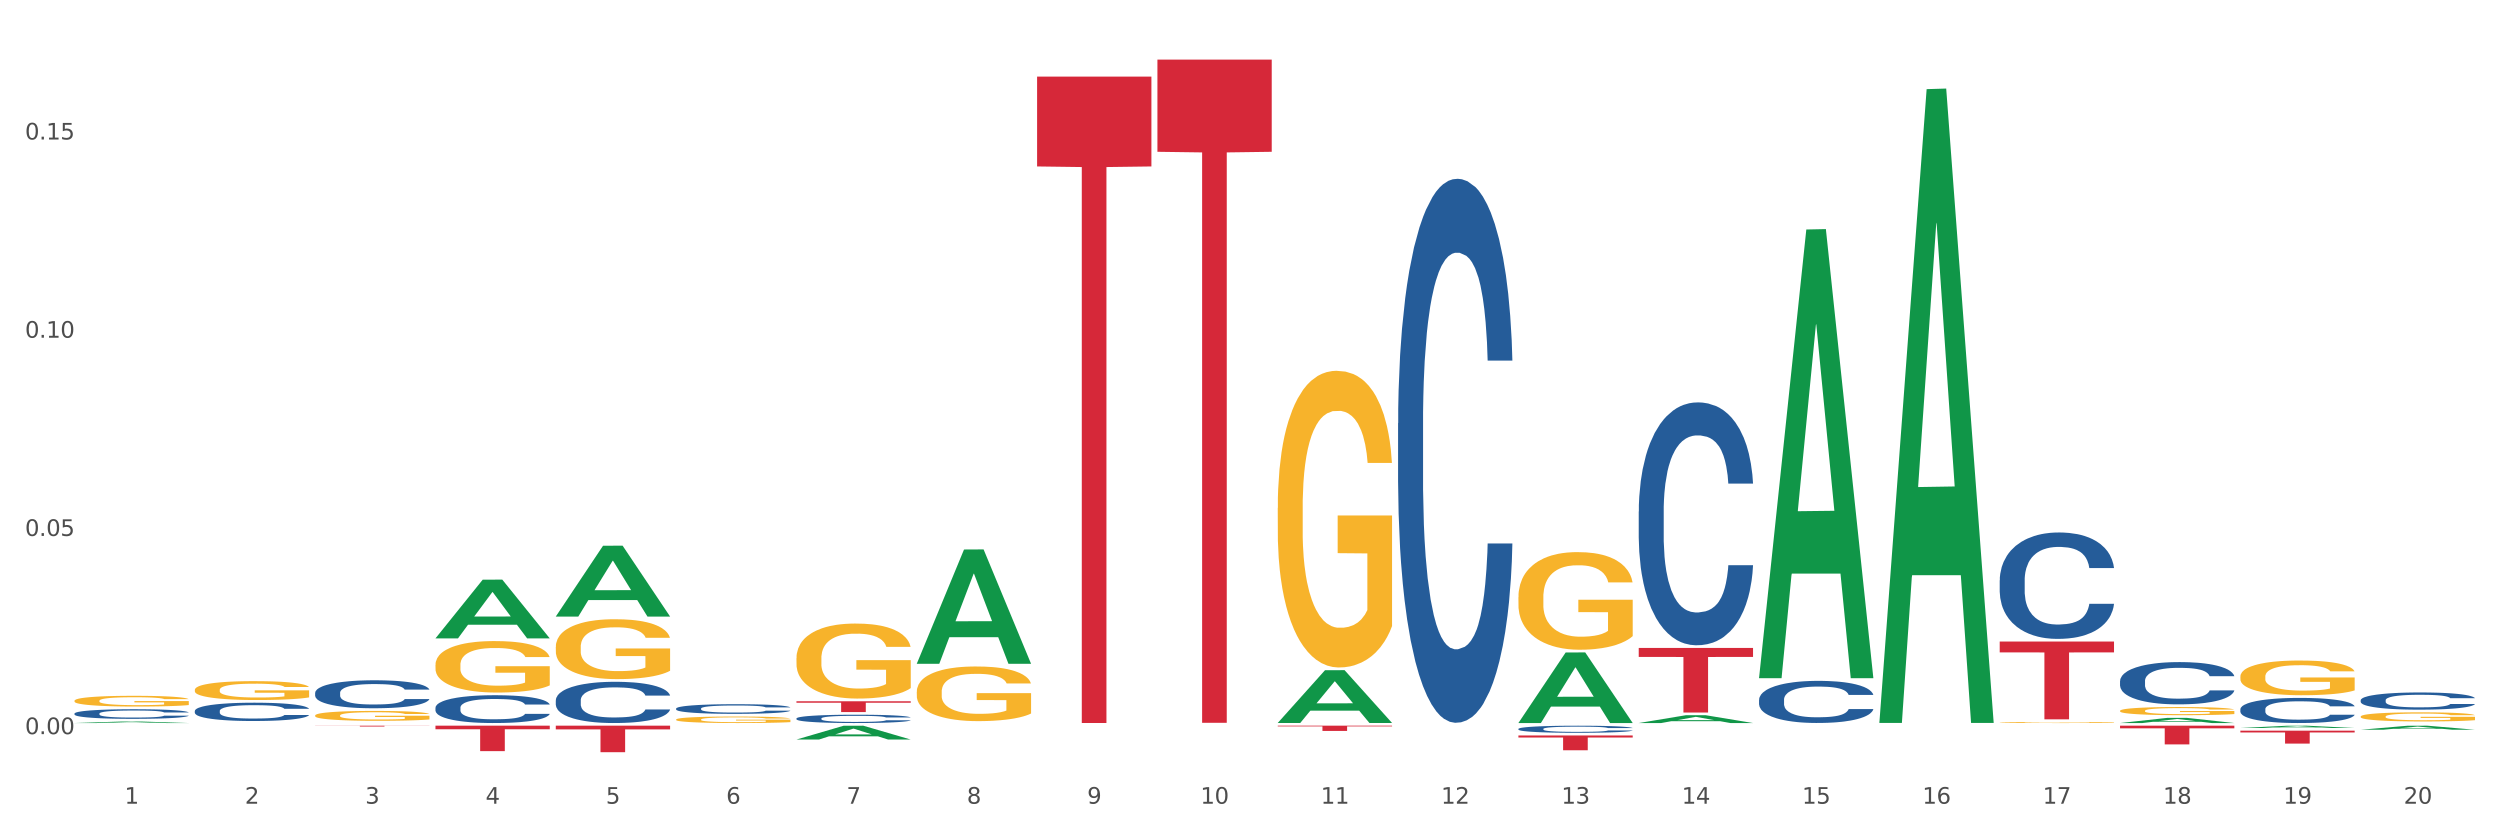 <?xml version="1.0" encoding="utf-8" standalone="no"?>
<!DOCTYPE svg PUBLIC "-//W3C//DTD SVG 1.1//EN"
  "http://www.w3.org/Graphics/SVG/1.1/DTD/svg11.dtd">
<svg xmlns:xlink="http://www.w3.org/1999/xlink" width="1080pt" height="360pt" viewBox="0 0 1080 360" xmlns="http://www.w3.org/2000/svg" version="1.1">
 <rect x="0" y="0" width="1080" height="360" fill="#333333" stroke="none"/>
 <defs>
  <style type="text/css">*{stroke-linejoin: round; stroke-linecap: butt}</style>
 </defs>
 <g id="figure_1">
  <g id="patch_1">
   <path d="M 0 360 
L 1080 360 
L 1080 0 
L 0 0 
z
" style="fill: #ffffff; stroke: #ffffff; stroke-linejoin: miter"/>
  </g>
  <g id="axes_1">
   <g id="matplotlib.axis_1">
    <g id="xtick_1">
     <g id="text_1">
      <!-- 1 -->
      <g style="fill: #4d4d4d" transform="translate(53.812 347.204) scale(0.096 -0.096)">
       <defs>
        <path id="DejaVuSans-31" d="M 794 531 
L 1825 531 
L 1825 4091 
L 703 3866 
L 703 4441 
L 1819 4666 
L 2450 4666 
L 2450 531 
L 3481 531 
L 3481 0 
L 794 0 
L 794 531 
z
" transform="scale(0.016)"/>
       </defs>
       <use xlink:href="#DejaVuSans-31"/>
      </g>
     </g>
    </g>
    <g id="xtick_2">
     <g id="text_2">
      <!-- 2 -->
      <g style="fill: #4d4d4d" transform="translate(105.793 347.204) scale(0.096 -0.096)">
       <defs>
        <path id="DejaVuSans-32" d="M 1228 531 
L 3431 531 
L 3431 0 
L 469 0 
L 469 531 
Q 828 903 1448 1529 
Q 2069 2156 2228 2338 
Q 2531 2678 2651 2914 
Q 2772 3150 2772 3378 
Q 2772 3750 2511 3984 
Q 2250 4219 1831 4219 
Q 1534 4219 1204 4116 
Q 875 4013 500 3803 
L 500 4441 
Q 881 4594 1212 4672 
Q 1544 4750 1819 4750 
Q 2544 4750 2975 4387 
Q 3406 4025 3406 3419 
Q 3406 3131 3298 2873 
Q 3191 2616 2906 2266 
Q 2828 2175 2409 1742 
Q 1991 1309 1228 531 
z
" transform="scale(0.016)"/>
       </defs>
       <use xlink:href="#DejaVuSans-32"/>
      </g>
     </g>
    </g>
    <g id="xtick_3">
     <g id="text_3">
      <!-- 3 -->
      <g style="fill: #4d4d4d" transform="translate(157.774 347.204) scale(0.096 -0.096)">
       <defs>
        <path id="DejaVuSans-33" d="M 2597 2516 
Q 3050 2419 3304 2112 
Q 3559 1806 3559 1356 
Q 3559 666 3084 287 
Q 2609 -91 1734 -91 
Q 1441 -91 1130 -33 
Q 819 25 488 141 
L 488 750 
Q 750 597 1062 519 
Q 1375 441 1716 441 
Q 2309 441 2620 675 
Q 2931 909 2931 1356 
Q 2931 1769 2642 2001 
Q 2353 2234 1838 2234 
L 1294 2234 
L 1294 2753 
L 1863 2753 
Q 2328 2753 2575 2939 
Q 2822 3125 2822 3475 
Q 2822 3834 2567 4026 
Q 2313 4219 1838 4219 
Q 1578 4219 1281 4162 
Q 984 4106 628 3988 
L 628 4550 
Q 988 4650 1302 4700 
Q 1616 4750 1894 4750 
Q 2613 4750 3031 4423 
Q 3450 4097 3450 3541 
Q 3450 3153 3228 2886 
Q 3006 2619 2597 2516 
z
" transform="scale(0.016)"/>
       </defs>
       <use xlink:href="#DejaVuSans-33"/>
      </g>
     </g>
    </g>
    <g id="xtick_4">
     <g id="text_4">
      <!-- 4 -->
      <g style="fill: #4d4d4d" transform="translate(209.756 347.204) scale(0.096 -0.096)">
       <defs>
        <path id="DejaVuSans-34" d="M 2419 4116 
L 825 1625 
L 2419 1625 
L 2419 4116 
z
M 2253 4666 
L 3047 4666 
L 3047 1625 
L 3713 1625 
L 3713 1100 
L 3047 1100 
L 3047 0 
L 2419 0 
L 2419 1100 
L 313 1100 
L 313 1709 
L 2253 4666 
z
" transform="scale(0.016)"/>
       </defs>
       <use xlink:href="#DejaVuSans-34"/>
      </g>
     </g>
    </g>
    <g id="xtick_5">
     <g id="text_5">
      <!-- 5 -->
      <g style="fill: #4d4d4d" transform="translate(261.737 347.204) scale(0.096 -0.096)">
       <defs>
        <path id="DejaVuSans-35" d="M 691 4666 
L 3169 4666 
L 3169 4134 
L 1269 4134 
L 1269 2991 
Q 1406 3038 1543 3061 
Q 1681 3084 1819 3084 
Q 2600 3084 3056 2656 
Q 3513 2228 3513 1497 
Q 3513 744 3044 326 
Q 2575 -91 1722 -91 
Q 1428 -91 1123 -41 
Q 819 9 494 109 
L 494 744 
Q 775 591 1075 516 
Q 1375 441 1709 441 
Q 2250 441 2565 725 
Q 2881 1009 2881 1497 
Q 2881 1984 2565 2268 
Q 2250 2553 1709 2553 
Q 1456 2553 1204 2497 
Q 953 2441 691 2322 
L 691 4666 
z
" transform="scale(0.016)"/>
       </defs>
       <use xlink:href="#DejaVuSans-35"/>
      </g>
     </g>
    </g>
    <g id="xtick_6">
     <g id="text_6">
      <!-- 6 -->
      <g style="fill: #4d4d4d" transform="translate(313.718 347.204) scale(0.096 -0.096)">
       <defs>
        <path id="DejaVuSans-36" d="M 2113 2584 
Q 1688 2584 1439 2293 
Q 1191 2003 1191 1497 
Q 1191 994 1439 701 
Q 1688 409 2113 409 
Q 2538 409 2786 701 
Q 3034 994 3034 1497 
Q 3034 2003 2786 2293 
Q 2538 2584 2113 2584 
z
M 3366 4563 
L 3366 3988 
Q 3128 4100 2886 4159 
Q 2644 4219 2406 4219 
Q 1781 4219 1451 3797 
Q 1122 3375 1075 2522 
Q 1259 2794 1537 2939 
Q 1816 3084 2150 3084 
Q 2853 3084 3261 2657 
Q 3669 2231 3669 1497 
Q 3669 778 3244 343 
Q 2819 -91 2113 -91 
Q 1303 -91 875 529 
Q 447 1150 447 2328 
Q 447 3434 972 4092 
Q 1497 4750 2381 4750 
Q 2619 4750 2861 4703 
Q 3103 4656 3366 4563 
z
" transform="scale(0.016)"/>
       </defs>
       <use xlink:href="#DejaVuSans-36"/>
      </g>
     </g>
    </g>
    <g id="xtick_7">
     <g id="text_7">
      <!-- 7 -->
      <g style="fill: #4d4d4d" transform="translate(365.699 347.204) scale(0.096 -0.096)">
       <defs>
        <path id="DejaVuSans-37" d="M 525 4666 
L 3525 4666 
L 3525 4397 
L 1831 0 
L 1172 0 
L 2766 4134 
L 525 4134 
L 525 4666 
z
" transform="scale(0.016)"/>
       </defs>
       <use xlink:href="#DejaVuSans-37"/>
      </g>
     </g>
    </g>
    <g id="xtick_8">
     <g id="text_8">
      <!-- 8 -->
      <g style="fill: #4d4d4d" transform="translate(417.68 347.204) scale(0.096 -0.096)">
       <defs>
        <path id="DejaVuSans-38" d="M 2034 2216 
Q 1584 2216 1326 1975 
Q 1069 1734 1069 1313 
Q 1069 891 1326 650 
Q 1584 409 2034 409 
Q 2484 409 2743 651 
Q 3003 894 3003 1313 
Q 3003 1734 2745 1975 
Q 2488 2216 2034 2216 
z
M 1403 2484 
Q 997 2584 770 2862 
Q 544 3141 544 3541 
Q 544 4100 942 4425 
Q 1341 4750 2034 4750 
Q 2731 4750 3128 4425 
Q 3525 4100 3525 3541 
Q 3525 3141 3298 2862 
Q 3072 2584 2669 2484 
Q 3125 2378 3379 2068 
Q 3634 1759 3634 1313 
Q 3634 634 3220 271 
Q 2806 -91 2034 -91 
Q 1263 -91 848 271 
Q 434 634 434 1313 
Q 434 1759 690 2068 
Q 947 2378 1403 2484 
z
M 1172 3481 
Q 1172 3119 1398 2916 
Q 1625 2713 2034 2713 
Q 2441 2713 2670 2916 
Q 2900 3119 2900 3481 
Q 2900 3844 2670 4047 
Q 2441 4250 2034 4250 
Q 1625 4250 1398 4047 
Q 1172 3844 1172 3481 
z
" transform="scale(0.016)"/>
       </defs>
       <use xlink:href="#DejaVuSans-38"/>
      </g>
     </g>
    </g>
    <g id="xtick_9">
     <g id="text_9">
      <!-- 9 -->
      <g style="fill: #4d4d4d" transform="translate(469.662 347.204) scale(0.096 -0.096)">
       <defs>
        <path id="DejaVuSans-39" d="M 703 97 
L 703 672 
Q 941 559 1184 500 
Q 1428 441 1663 441 
Q 2288 441 2617 861 
Q 2947 1281 2994 2138 
Q 2813 1869 2534 1725 
Q 2256 1581 1919 1581 
Q 1219 1581 811 2004 
Q 403 2428 403 3163 
Q 403 3881 828 4315 
Q 1253 4750 1959 4750 
Q 2769 4750 3195 4129 
Q 3622 3509 3622 2328 
Q 3622 1225 3098 567 
Q 2575 -91 1691 -91 
Q 1453 -91 1209 -44 
Q 966 3 703 97 
z
M 1959 2075 
Q 2384 2075 2632 2365 
Q 2881 2656 2881 3163 
Q 2881 3666 2632 3958 
Q 2384 4250 1959 4250 
Q 1534 4250 1286 3958 
Q 1038 3666 1038 3163 
Q 1038 2656 1286 2365 
Q 1534 2075 1959 2075 
z
" transform="scale(0.016)"/>
       </defs>
       <use xlink:href="#DejaVuSans-39"/>
      </g>
     </g>
    </g>
    <g id="xtick_10">
     <g id="text_10">
      <!-- 10 -->
      <g style="fill: #4d4d4d" transform="translate(518.589 347.204) scale(0.096 -0.096)">
       <defs>
        <path id="DejaVuSans-30" d="M 2034 4250 
Q 1547 4250 1301 3770 
Q 1056 3291 1056 2328 
Q 1056 1369 1301 889 
Q 1547 409 2034 409 
Q 2525 409 2770 889 
Q 3016 1369 3016 2328 
Q 3016 3291 2770 3770 
Q 2525 4250 2034 4250 
z
M 2034 4750 
Q 2819 4750 3233 4129 
Q 3647 3509 3647 2328 
Q 3647 1150 3233 529 
Q 2819 -91 2034 -91 
Q 1250 -91 836 529 
Q 422 1150 422 2328 
Q 422 3509 836 4129 
Q 1250 4750 2034 4750 
z
" transform="scale(0.016)"/>
       </defs>
       <use xlink:href="#DejaVuSans-31"/>
       <use xlink:href="#DejaVuSans-30" transform="translate(63.623 0)"/>
      </g>
     </g>
    </g>
    <g id="xtick_11">
     <g id="text_11">
      <!-- 11 -->
      <g style="fill: #4d4d4d" transform="translate(570.57 347.204) scale(0.096 -0.096)">
       <use xlink:href="#DejaVuSans-31"/>
       <use xlink:href="#DejaVuSans-31" transform="translate(63.623 0)"/>
      </g>
     </g>
    </g>
    <g id="xtick_12">
     <g id="text_12">
      <!-- 12 -->
      <g style="fill: #4d4d4d" transform="translate(622.551 347.204) scale(0.096 -0.096)">
       <use xlink:href="#DejaVuSans-31"/>
       <use xlink:href="#DejaVuSans-32" transform="translate(63.623 0)"/>
      </g>
     </g>
    </g>
    <g id="xtick_13">
     <g id="text_13">
      <!-- 13 -->
      <g style="fill: #4d4d4d" transform="translate(674.533 347.204) scale(0.096 -0.096)">
       <use xlink:href="#DejaVuSans-31"/>
       <use xlink:href="#DejaVuSans-33" transform="translate(63.623 0)"/>
      </g>
     </g>
    </g>
    <g id="xtick_14">
     <g id="text_14">
      <!-- 14 -->
      <g style="fill: #4d4d4d" transform="translate(726.514 347.204) scale(0.096 -0.096)">
       <use xlink:href="#DejaVuSans-31"/>
       <use xlink:href="#DejaVuSans-34" transform="translate(63.623 0)"/>
      </g>
     </g>
    </g>
    <g id="xtick_15">
     <g id="text_15">
      <!-- 15 -->
      <g style="fill: #4d4d4d" transform="translate(778.495 347.204) scale(0.096 -0.096)">
       <use xlink:href="#DejaVuSans-31"/>
       <use xlink:href="#DejaVuSans-35" transform="translate(63.623 0)"/>
      </g>
     </g>
    </g>
    <g id="xtick_16">
     <g id="text_16">
      <!-- 16 -->
      <g style="fill: #4d4d4d" transform="translate(830.476 347.204) scale(0.096 -0.096)">
       <use xlink:href="#DejaVuSans-31"/>
       <use xlink:href="#DejaVuSans-36" transform="translate(63.623 0)"/>
      </g>
     </g>
    </g>
    <g id="xtick_17">
     <g id="text_17">
      <!-- 17 -->
      <g style="fill: #4d4d4d" transform="translate(882.457 347.204) scale(0.096 -0.096)">
       <use xlink:href="#DejaVuSans-31"/>
       <use xlink:href="#DejaVuSans-37" transform="translate(63.623 0)"/>
      </g>
     </g>
    </g>
    <g id="xtick_18">
     <g id="text_18">
      <!-- 18 -->
      <g style="fill: #4d4d4d" transform="translate(934.439 347.204) scale(0.096 -0.096)">
       <use xlink:href="#DejaVuSans-31"/>
       <use xlink:href="#DejaVuSans-38" transform="translate(63.623 0)"/>
      </g>
     </g>
    </g>
    <g id="xtick_19">
     <g id="text_19">
      <!-- 19 -->
      <g style="fill: #4d4d4d" transform="translate(986.42 347.204) scale(0.096 -0.096)">
       <use xlink:href="#DejaVuSans-31"/>
       <use xlink:href="#DejaVuSans-39" transform="translate(63.623 0)"/>
      </g>
     </g>
    </g>
    <g id="xtick_20">
     <g id="text_20">
      <!-- 20 -->
      <g style="fill: #4d4d4d" transform="translate(1038.401 347.204) scale(0.096 -0.096)">
       <use xlink:href="#DejaVuSans-32"/>
       <use xlink:href="#DejaVuSans-30" transform="translate(63.623 0)"/>
      </g>
     </g>
    </g>
    <g id="xtick_21"/>
    <g id="xtick_22"/>
    <g id="xtick_23"/>
    <g id="xtick_24"/>
    <g id="xtick_25"/>
    <g id="xtick_26"/>
    <g id="xtick_27"/>
    <g id="xtick_28"/>
    <g id="xtick_29"/>
    <g id="xtick_30"/>
    <g id="xtick_31"/>
    <g id="xtick_32"/>
    <g id="xtick_33"/>
    <g id="xtick_34"/>
    <g id="xtick_35"/>
    <g id="xtick_36"/>
    <g id="xtick_37"/>
    <g id="xtick_38"/>
    <g id="xtick_39"/>
   </g>
   <g id="matplotlib.axis_2">
    <g id="ytick_1">
     <g id="text_21">
      <!-- 0.00 -->
      <g style="fill: #4d4d4d" transform="translate(10.8 317.15) scale(0.096 -0.096)">
       <defs>
        <path id="DejaVuSans-2e" d="M 684 794 
L 1344 794 
L 1344 0 
L 684 0 
L 684 794 
z
" transform="scale(0.016)"/>
       </defs>
       <use xlink:href="#DejaVuSans-30"/>
       <use xlink:href="#DejaVuSans-2e" transform="translate(63.623 0)"/>
       <use xlink:href="#DejaVuSans-30" transform="translate(95.41 0)"/>
       <use xlink:href="#DejaVuSans-30" transform="translate(159.033 0)"/>
      </g>
     </g>
    </g>
    <g id="ytick_2">
     <g id="text_22">
      <!-- 0.05 -->
      <g style="fill: #4d4d4d" transform="translate(10.8 231.522) scale(0.096 -0.096)">
       <use xlink:href="#DejaVuSans-30"/>
       <use xlink:href="#DejaVuSans-2e" transform="translate(63.623 0)"/>
       <use xlink:href="#DejaVuSans-30" transform="translate(95.41 0)"/>
       <use xlink:href="#DejaVuSans-35" transform="translate(159.033 0)"/>
      </g>
     </g>
    </g>
    <g id="ytick_3">
     <g id="text_23">
      <!-- 0.10 -->
      <g style="fill: #4d4d4d" transform="translate(10.8 145.894) scale(0.096 -0.096)">
       <use xlink:href="#DejaVuSans-30"/>
       <use xlink:href="#DejaVuSans-2e" transform="translate(63.623 0)"/>
       <use xlink:href="#DejaVuSans-31" transform="translate(95.41 0)"/>
       <use xlink:href="#DejaVuSans-30" transform="translate(159.033 0)"/>
      </g>
     </g>
    </g>
    <g id="ytick_4">
     <g id="text_24">
      <!-- 0.15 -->
      <g style="fill: #4d4d4d" transform="translate(10.8 60.265) scale(0.096 -0.096)">
       <use xlink:href="#DejaVuSans-30"/>
       <use xlink:href="#DejaVuSans-2e" transform="translate(63.623 0)"/>
       <use xlink:href="#DejaVuSans-31" transform="translate(95.41 0)"/>
       <use xlink:href="#DejaVuSans-35" transform="translate(159.033 0)"/>
      </g>
     </g>
    </g>
    <g id="ytick_5"/>
    <g id="ytick_6"/>
    <g id="ytick_7"/>
    <g id="ytick_8"/>
   </g>
   <g id="PolyCollection_1">
    <path d="M 448.025 33.099 
L 497.407 33.099 
L 497.407 71.905 
L 477.982 72.167 
L 477.982 312.344 
L 467.333 312.344 
L 467.333 72.167 
L 448.025 71.905 
L 448.025 33.361 
L 448.025 33.099 
z
" clip-path="url(#p1098f4bd48)" style="fill: #d62839"/>
    <path d="M 500.006 25.759 
L 549.388 25.759 
L 549.388 65.574 
L 529.963 65.843 
L 529.963 312.261 
L 519.314 312.261 
L 519.314 65.843 
L 500.006 65.574 
L 500.006 26.029 
L 500.006 25.759 
z
" clip-path="url(#p1098f4bd48)" style="fill: #d62839"/>
    <path d="M 551.987 313.502 
L 601.369 313.502 
L 601.369 313.815 
L 581.944 313.817 
L 581.944 315.752 
L 571.295 315.752 
L 571.295 313.817 
L 551.987 313.815 
L 551.987 313.505 
L 551.987 313.502 
z
" clip-path="url(#p1098f4bd48)" style="fill: #d62839"/>
    <path d="M 655.949 317.726 
L 705.332 317.726 
L 705.332 318.615 
L 685.906 318.621 
L 685.906 324.123 
L 675.258 324.123 
L 675.258 318.621 
L 655.949 318.615 
L 655.949 317.732 
L 655.949 317.726 
z
" clip-path="url(#p1098f4bd48)" style="fill: #d62839"/>
    <path d="M 915.855 313.502 
L 965.238 313.502 
L 965.238 314.626 
L 945.812 314.634 
L 945.812 321.589 
L 935.164 321.589 
L 935.164 314.634 
L 915.855 314.626 
L 915.855 313.51 
L 915.855 313.502 
z
" clip-path="url(#p1098f4bd48)" style="fill: #d62839"/>
    <path d="M 967.837 315.648 
L 1017.219 315.648 
L 1017.219 316.425 
L 997.794 316.43 
L 997.794 321.236 
L 987.145 321.236 
L 987.145 316.43 
L 967.837 316.425 
L 967.837 315.653 
L 967.837 315.648 
z
" clip-path="url(#p1098f4bd48)" style="fill: #d62839"/>
    <path d="M 188.119 313.502 
L 237.501 313.502 
L 237.501 315.03 
L 218.076 315.041 
L 218.076 324.497 
L 207.427 324.497 
L 207.427 315.041 
L 188.119 315.03 
L 188.119 313.513 
L 188.119 313.502 
z
" clip-path="url(#p1098f4bd48)" style="fill: #d62839"/>
    <path d="M 136.137 313.502 
L 185.52 313.502 
L 185.52 313.552 
L 166.094 313.552 
L 166.094 313.859 
L 155.446 313.859 
L 155.446 313.552 
L 136.137 313.552 
L 136.137 313.503 
L 136.137 313.502 
z
" clip-path="url(#p1098f4bd48)" style="fill: #d62839"/>
    <path d="M 188.119 275.746 
L 188.17 275.722 
L 208.533 250.417 
L 216.984 250.393 
L 237.501 275.793 
L 227.726 275.793 
L 223.297 269.878 
L 202.271 269.878 
L 202.119 269.974 
L 197.842 275.793 
L 188.119 275.793 
L 188.119 275.746 
L 204.919 266.349 
L 220.65 266.325 
L 212.861 255.807 
L 212.759 255.759 
L 212.657 255.831 
L 204.868 266.325 
L 204.919 266.349 
L 188.119 275.746 
z
" clip-path="url(#p1098f4bd48)" style="fill: #109648"/>
    <path d="M 863.874 277.155 
L 913.256 277.155 
L 913.256 281.823 
L 893.831 281.854 
L 893.831 310.744 
L 883.182 310.744 
L 883.182 281.854 
L 863.874 281.823 
L 863.874 277.186 
L 863.874 277.155 
z
" clip-path="url(#p1098f4bd48)" style="fill: #d62839"/>
    <path d="M 707.931 279.911 
L 757.313 279.911 
L 757.313 283.788 
L 737.888 283.814 
L 737.888 307.812 
L 727.239 307.812 
L 727.239 283.814 
L 707.931 283.788 
L 707.931 279.937 
L 707.931 279.911 
z
" clip-path="url(#p1098f4bd48)" style="fill: #d62839"/>
    <path d="M 240.1 266.301 
L 240.151 266.272 
L 260.514 235.758 
L 268.965 235.729 
L 289.482 266.358 
L 279.707 266.358 
L 275.278 259.226 
L 254.253 259.226 
L 254.1 259.341 
L 249.824 266.358 
L 240.1 266.358 
L 240.1 266.301 
L 256.9 254.97 
L 272.631 254.941 
L 264.842 242.258 
L 264.74 242.2 
L 264.638 242.287 
L 256.849 254.941 
L 256.9 254.97 
L 240.1 266.301 
z
" clip-path="url(#p1098f4bd48)" style="fill: #109648"/>
    <path d="M 344.062 302.937 
L 393.444 302.937 
L 393.444 303.585 
L 374.019 303.59 
L 374.019 307.6 
L 363.37 307.6 
L 363.37 303.59 
L 344.062 303.585 
L 344.062 302.942 
L 344.062 302.937 
z
" clip-path="url(#p1098f4bd48)" style="fill: #d62839"/>
    <path d="M 32.175 312.35 
L 32.226 312.35 
L 52.59 311.696 
L 61.041 311.696 
L 81.557 312.351 
L 71.783 312.351 
L 67.353 312.199 
L 46.328 312.199 
L 46.175 312.201 
L 41.899 312.351 
L 32.175 312.351 
L 32.175 312.35 
L 48.975 312.108 
L 64.706 312.107 
L 56.917 311.835 
L 56.815 311.834 
L 56.713 311.836 
L 48.924 312.107 
L 48.975 312.108 
L 32.175 312.35 
z
" clip-path="url(#p1098f4bd48)" style="fill: #109648"/>
    <path d="M 240.1 313.502 
L 289.482 313.502 
L 289.482 315.093 
L 270.057 315.104 
L 270.057 324.95 
L 259.408 324.95 
L 259.408 315.104 
L 240.1 315.093 
L 240.1 313.513 
L 240.1 313.502 
z
" clip-path="url(#p1098f4bd48)" style="fill: #d62839"/>
    <path d="M 915.855 312.347 
L 915.906 312.345 
L 936.27 310.121 
L 944.721 310.119 
L 965.238 312.351 
L 955.463 312.351 
L 951.034 311.832 
L 930.008 311.832 
L 929.856 311.84 
L 925.579 312.351 
L 915.855 312.351 
L 915.855 312.347 
L 932.656 311.521 
L 948.387 311.519 
L 940.597 310.595 
L 940.496 310.591 
L 940.394 310.597 
L 932.605 311.519 
L 932.656 311.521 
L 915.855 312.347 
z
" clip-path="url(#p1098f4bd48)" style="fill: #109648"/>
    <path d="M 551.987 219.411 
L 552.045 219.294 
L 552.045 215.08 
L 552.162 211.451 
L 552.745 202.672 
L 553.619 195.415 
L 554.261 191.552 
L 554.902 188.391 
L 555.66 185.231 
L 556.593 181.953 
L 558.284 177.154 
L 559.333 174.696 
L 560.616 172.12 
L 562.948 168.375 
L 564.639 166.268 
L 566.388 164.512 
L 569.245 162.405 
L 571.11 161.468 
L 573.093 160.766 
L 575.483 160.298 
L 577.29 160.181 
L 581.255 160.532 
L 584.636 161.585 
L 586.269 162.405 
L 588.368 163.809 
L 589.475 164.746 
L 591.283 166.619 
L 593.149 169.077 
L 594.431 171.184 
L 596.355 175.164 
L 597.813 179.144 
L 599.154 184.06 
L 599.853 187.455 
L 600.378 190.615 
L 600.844 194.244 
L 601.311 199.98 
L 590.816 199.98 
L 590.408 195.883 
L 589.767 192.02 
L 588.834 188.274 
L 588.018 185.933 
L 586.619 183.007 
L 585.336 181.134 
L 583.995 179.729 
L 582.363 178.559 
L 581.08 177.973 
L 579.273 177.505 
L 575.716 177.622 
L 573.326 178.559 
L 571.693 179.729 
L 570.644 180.783 
L 569.711 181.953 
L 568.662 183.592 
L 567.437 186.05 
L 566.563 188.274 
L 565.688 191.084 
L 564.988 193.893 
L 564.347 197.171 
L 563.822 200.682 
L 563.414 204.311 
L 563.064 208.759 
L 562.773 216.134 
L 562.773 232.17 
L 562.89 235.799 
L 563.181 240.598 
L 563.531 244.227 
L 564.114 248.558 
L 564.639 251.485 
L 565.63 255.699 
L 566.738 259.21 
L 567.612 261.434 
L 568.487 263.307 
L 570.002 265.883 
L 571.693 267.99 
L 573.151 269.277 
L 575.133 270.448 
L 576.474 270.916 
L 577.64 271.15 
L 580.497 271.15 
L 582.537 270.799 
L 584.811 269.98 
L 586.56 268.926 
L 588.018 267.638 
L 589.65 265.531 
L 590.7 263.541 
L 590.7 239.077 
L 577.873 238.96 
L 577.873 222.689 
L 601.369 222.689 
L 601.369 270.448 
L 600.378 272.906 
L 599.27 275.13 
L 598.104 277.12 
L 596.355 279.578 
L 594.256 281.919 
L 592.391 283.558 
L 590.408 284.963 
L 588.076 286.25 
L 585.044 287.421 
L 583.179 287.889 
L 580.847 288.24 
L 578.107 288.357 
L 575.716 288.123 
L 573.384 287.538 
L 570.935 286.485 
L 568.545 284.963 
L 566.738 283.441 
L 564.93 281.568 
L 563.006 279.11 
L 561.49 276.769 
L 560.324 274.662 
L 559.042 271.97 
L 557.642 268.458 
L 556.593 265.297 
L 555.66 262.02 
L 554.669 257.806 
L 553.969 254.177 
L 553.27 249.612 
L 552.862 246.217 
L 552.395 240.95 
L 552.045 233.575 
L 551.987 219.411 
z
" clip-path="url(#p1098f4bd48)" style="fill: #f7b32b"/>
    <path d="M 655.949 258.001 
L 656.008 257.963 
L 656.008 256.576 
L 656.124 255.382 
L 656.707 252.492 
L 657.582 250.104 
L 658.223 248.833 
L 658.865 247.793 
L 659.622 246.753 
L 660.555 245.674 
L 662.246 244.095 
L 663.296 243.286 
L 664.578 242.438 
L 666.91 241.206 
L 668.601 240.512 
L 670.35 239.934 
L 673.207 239.241 
L 675.073 238.933 
L 677.055 238.702 
L 679.445 238.548 
L 681.253 238.509 
L 685.217 238.625 
L 688.599 238.971 
L 690.231 239.241 
L 692.33 239.703 
L 693.438 240.011 
L 695.245 240.628 
L 697.111 241.437 
L 698.394 242.13 
L 700.318 243.44 
L 701.775 244.75 
L 703.116 246.368 
L 703.816 247.485 
L 704.34 248.525 
L 704.807 249.719 
L 705.273 251.606 
L 694.779 251.606 
L 694.371 250.258 
L 693.729 248.987 
L 692.797 247.754 
L 691.98 246.984 
L 690.581 246.021 
L 689.298 245.404 
L 687.957 244.942 
L 686.325 244.557 
L 685.042 244.364 
L 683.235 244.21 
L 679.679 244.249 
L 677.288 244.557 
L 675.656 244.942 
L 674.606 245.289 
L 673.673 245.674 
L 672.624 246.213 
L 671.4 247.022 
L 670.525 247.754 
L 669.651 248.679 
L 668.951 249.603 
L 668.31 250.682 
L 667.785 251.838 
L 667.377 253.032 
L 667.027 254.496 
L 666.735 256.922 
L 666.735 262.2 
L 666.852 263.394 
L 667.143 264.974 
L 667.493 266.168 
L 668.076 267.593 
L 668.601 268.556 
L 669.592 269.943 
L 670.7 271.099 
L 671.574 271.83 
L 672.449 272.447 
L 673.965 273.294 
L 675.656 273.988 
L 677.113 274.411 
L 679.095 274.797 
L 680.436 274.951 
L 681.602 275.028 
L 684.459 275.028 
L 686.5 274.912 
L 688.774 274.643 
L 690.523 274.296 
L 691.98 273.872 
L 693.613 273.179 
L 694.662 272.524 
L 694.662 264.473 
L 681.836 264.434 
L 681.836 259.08 
L 705.332 259.08 
L 705.332 274.797 
L 704.34 275.606 
L 703.233 276.337 
L 702.067 276.992 
L 700.318 277.801 
L 698.219 278.572 
L 696.353 279.111 
L 694.371 279.573 
L 692.039 279.997 
L 689.007 280.382 
L 687.141 280.536 
L 684.809 280.652 
L 682.069 280.69 
L 679.679 280.613 
L 677.346 280.421 
L 674.898 280.074 
L 672.507 279.573 
L 670.7 279.073 
L 668.893 278.456 
L 666.969 277.647 
L 665.453 276.877 
L 664.287 276.183 
L 663.004 275.297 
L 661.605 274.142 
L 660.555 273.102 
L 659.622 272.023 
L 658.631 270.636 
L 657.932 269.442 
L 657.232 267.94 
L 656.824 266.823 
L 656.358 265.089 
L 656.008 262.662 
L 655.949 258.001 
z
" clip-path="url(#p1098f4bd48)" style="fill: #f7b32b"/>
    <path d="M 967.837 292.277 
L 967.895 292.263 
L 967.895 291.77 
L 968.012 291.345 
L 968.595 290.318 
L 969.469 289.469 
L 970.11 289.017 
L 970.752 288.647 
L 971.51 288.277 
L 972.443 287.894 
L 974.133 287.332 
L 975.183 287.045 
L 976.465 286.744 
L 978.798 286.305 
L 980.488 286.059 
L 982.237 285.853 
L 985.094 285.607 
L 986.96 285.497 
L 988.942 285.415 
L 991.333 285.36 
L 993.14 285.347 
L 997.104 285.388 
L 1000.486 285.511 
L 1002.118 285.607 
L 1004.217 285.771 
L 1005.325 285.881 
L 1007.132 286.1 
L 1008.998 286.387 
L 1010.281 286.634 
L 1012.205 287.1 
L 1013.662 287.565 
L 1015.003 288.14 
L 1015.703 288.538 
L 1016.228 288.907 
L 1016.694 289.332 
L 1017.16 290.003 
L 1006.666 290.003 
L 1006.258 289.524 
L 1005.617 289.072 
L 1004.684 288.634 
L 1003.868 288.36 
L 1002.468 288.017 
L 1001.186 287.798 
L 999.845 287.634 
L 998.212 287.497 
L 996.93 287.428 
L 995.122 287.374 
L 991.566 287.387 
L 989.175 287.497 
L 987.543 287.634 
L 986.493 287.757 
L 985.561 287.894 
L 984.511 288.086 
L 983.287 288.373 
L 982.412 288.634 
L 981.538 288.962 
L 980.838 289.291 
L 980.197 289.674 
L 979.672 290.085 
L 979.264 290.51 
L 978.914 291.03 
L 978.623 291.893 
L 978.623 293.769 
L 978.739 294.194 
L 979.031 294.756 
L 979.381 295.18 
L 979.964 295.687 
L 980.488 296.029 
L 981.479 296.522 
L 982.587 296.933 
L 983.462 297.193 
L 984.336 297.413 
L 985.852 297.714 
L 987.543 297.96 
L 989 298.111 
L 990.983 298.248 
L 992.324 298.303 
L 993.49 298.33 
L 996.347 298.33 
L 998.387 298.289 
L 1000.661 298.193 
L 1002.41 298.07 
L 1003.868 297.919 
L 1005.5 297.673 
L 1006.549 297.44 
L 1006.549 294.578 
L 993.723 294.564 
L 993.723 292.66 
L 1017.219 292.66 
L 1017.219 298.248 
L 1016.228 298.536 
L 1015.12 298.796 
L 1013.954 299.029 
L 1012.205 299.316 
L 1010.106 299.59 
L 1008.24 299.782 
L 1006.258 299.946 
L 1003.926 300.097 
L 1000.894 300.234 
L 999.028 300.289 
L 996.696 300.33 
L 993.956 300.343 
L 991.566 300.316 
L 989.234 300.248 
L 986.785 300.124 
L 984.395 299.946 
L 982.587 299.768 
L 980.78 299.549 
L 978.856 299.261 
L 977.34 298.988 
L 976.174 298.741 
L 974.891 298.426 
L 973.492 298.015 
L 972.443 297.645 
L 971.51 297.262 
L 970.519 296.769 
L 969.819 296.344 
L 969.119 295.81 
L 968.711 295.413 
L 968.245 294.797 
L 967.895 293.934 
L 967.837 292.277 
z
" clip-path="url(#p1098f4bd48)" style="fill: #f7b32b"/>
    <path d="M 1019.818 309.55 
L 1019.876 309.546 
L 1019.876 309.416 
L 1019.993 309.305 
L 1020.576 309.034 
L 1021.45 308.811 
L 1022.092 308.692 
L 1022.733 308.595 
L 1023.491 308.498 
L 1024.424 308.397 
L 1026.115 308.249 
L 1027.164 308.173 
L 1028.447 308.094 
L 1030.779 307.979 
L 1032.469 307.914 
L 1034.219 307.86 
L 1037.075 307.795 
L 1038.941 307.766 
L 1040.923 307.745 
L 1043.314 307.73 
L 1045.121 307.727 
L 1049.086 307.737 
L 1052.467 307.77 
L 1054.1 307.795 
L 1056.199 307.838 
L 1057.306 307.867 
L 1059.114 307.925 
L 1060.979 308 
L 1062.262 308.065 
L 1064.186 308.188 
L 1065.644 308.31 
L 1066.985 308.462 
L 1067.684 308.566 
L 1068.209 308.663 
L 1068.675 308.775 
L 1069.142 308.952 
L 1058.647 308.952 
L 1058.239 308.825 
L 1057.598 308.707 
L 1056.665 308.591 
L 1055.849 308.519 
L 1054.449 308.429 
L 1053.167 308.371 
L 1051.826 308.328 
L 1050.193 308.292 
L 1048.911 308.274 
L 1047.103 308.26 
L 1043.547 308.263 
L 1041.157 308.292 
L 1039.524 308.328 
L 1038.475 308.361 
L 1037.542 308.397 
L 1036.492 308.447 
L 1035.268 308.523 
L 1034.393 308.591 
L 1033.519 308.678 
L 1032.819 308.764 
L 1032.178 308.865 
L 1031.653 308.973 
L 1031.245 309.085 
L 1030.895 309.222 
L 1030.604 309.449 
L 1030.604 309.942 
L 1030.72 310.054 
L 1031.012 310.202 
L 1031.362 310.314 
L 1031.945 310.447 
L 1032.469 310.537 
L 1033.461 310.667 
L 1034.568 310.775 
L 1035.443 310.843 
L 1036.317 310.901 
L 1037.833 310.98 
L 1039.524 311.045 
L 1040.982 311.085 
L 1042.964 311.121 
L 1044.305 311.135 
L 1045.471 311.142 
L 1048.328 311.142 
L 1050.368 311.131 
L 1052.642 311.106 
L 1054.391 311.074 
L 1055.849 311.034 
L 1057.481 310.969 
L 1058.531 310.908 
L 1058.531 310.155 
L 1045.704 310.151 
L 1045.704 309.651 
L 1069.2 309.651 
L 1069.2 311.121 
L 1068.209 311.196 
L 1067.101 311.265 
L 1065.935 311.326 
L 1064.186 311.402 
L 1062.087 311.474 
L 1060.221 311.524 
L 1058.239 311.567 
L 1055.907 311.607 
L 1052.875 311.643 
L 1051.01 311.657 
L 1048.678 311.668 
L 1045.937 311.672 
L 1043.547 311.665 
L 1041.215 311.647 
L 1038.766 311.614 
L 1036.376 311.567 
L 1034.568 311.521 
L 1032.761 311.463 
L 1030.837 311.387 
L 1029.321 311.315 
L 1028.155 311.25 
L 1026.872 311.167 
L 1025.473 311.059 
L 1024.424 310.962 
L 1023.491 310.861 
L 1022.5 310.731 
L 1021.8 310.62 
L 1021.101 310.479 
L 1020.692 310.375 
L 1020.226 310.213 
L 1019.876 309.986 
L 1019.818 309.55 
z
" clip-path="url(#p1098f4bd48)" style="fill: #f7b32b"/>
    <path d="M 811.893 311.795 
L 811.944 311.538 
L 832.308 38.51 
L 840.759 38.253 
L 861.275 312.31 
L 851.501 312.31 
L 847.071 248.492 
L 826.046 248.492 
L 825.893 249.521 
L 821.617 312.31 
L 811.893 312.31 
L 811.893 311.795 
L 828.693 210.407 
L 844.424 210.149 
L 836.635 96.667 
L 836.533 96.152 
L 836.431 96.924 
L 828.642 210.149 
L 828.693 210.407 
L 811.893 311.795 
z
" clip-path="url(#p1098f4bd48)" style="fill: #109648"/>
    <path d="M 967.837 306.373 
L 967.895 306.363 
L 967.895 306.085 
L 968.07 305.708 
L 968.712 305.014 
L 969.529 304.489 
L 970.93 303.874 
L 971.689 303.616 
L 972.681 303.329 
L 974.724 302.863 
L 977.059 302.466 
L 978.694 302.248 
L 979.92 302.109 
L 982.663 301.861 
L 984.239 301.752 
L 985.873 301.663 
L 987.274 301.603 
L 989.609 301.534 
L 991.477 301.504 
L 993.637 301.494 
L 995.446 301.504 
L 997.84 301.544 
L 1001.342 301.663 
L 1002.684 301.732 
L 1004.494 301.851 
L 1006.362 302.01 
L 1007.879 302.169 
L 1009.631 302.397 
L 1011.44 302.694 
L 1013.191 303.071 
L 1014.417 303.418 
L 1015.409 303.785 
L 1016.285 304.231 
L 1016.927 304.717 
L 1017.219 305.123 
L 1006.537 305.123 
L 1006.245 304.756 
L 1005.661 304.36 
L 1005.078 304.092 
L 1004.435 303.874 
L 1003.443 303.626 
L 1002.568 303.468 
L 1001.108 303.279 
L 999.766 303.16 
L 998.657 303.091 
L 997.314 303.031 
L 994.454 302.972 
L 992.411 302.972 
L 991.127 302.992 
L 989.551 303.041 
L 988.208 303.111 
L 986.632 303.23 
L 985.406 303.358 
L 984.181 303.527 
L 983.48 303.646 
L 982.429 303.864 
L 981.729 304.043 
L 980.795 304.35 
L 980.27 304.568 
L 979.336 305.133 
L 978.927 305.55 
L 978.752 305.837 
L 978.635 306.155 
L 978.635 307.701 
L 978.986 308.395 
L 979.277 308.693 
L 979.744 309.03 
L 980.62 309.466 
L 981.904 309.893 
L 983.247 310.2 
L 984.356 310.388 
L 985.406 310.527 
L 986.457 310.636 
L 987.741 310.735 
L 988.792 310.795 
L 990.368 310.854 
L 992.236 310.884 
L 993.695 310.884 
L 996.672 310.834 
L 998.015 310.785 
L 999.299 310.715 
L 1000.7 310.606 
L 1001.809 310.487 
L 1002.451 310.398 
L 1003.502 310.21 
L 1004.319 310.012 
L 1005.019 309.783 
L 1005.486 309.585 
L 1006.012 309.288 
L 1006.42 308.951 
L 1006.537 308.772 
L 1017.219 308.772 
L 1016.985 309.129 
L 1016.577 309.476 
L 1015.76 309.942 
L 1015.117 310.21 
L 1014.125 310.537 
L 1013.074 310.815 
L 1011.615 311.122 
L 1010.273 311.35 
L 1008.872 311.548 
L 1007.354 311.727 
L 1004.611 311.975 
L 1003.618 312.044 
L 1001.517 312.163 
L 999.883 312.232 
L 997.489 312.302 
L 995.038 312.342 
L 992.469 312.351 
L 990.193 312.332 
L 987.683 312.272 
L 986.107 312.213 
L 984.356 312.123 
L 982.313 311.985 
L 980.386 311.816 
L 978.577 311.618 
L 976.884 311.39 
L 975.308 311.132 
L 973.265 310.706 
L 971.748 310.289 
L 970.638 309.902 
L 969.88 309.575 
L 969.121 309.159 
L 968.712 308.871 
L 968.07 308.177 
L 967.837 307.533 
L 967.837 306.373 
z
" clip-path="url(#p1098f4bd48)" style="fill: #255c99"/>
    <path d="M 1019.818 302.482 
L 1019.876 302.476 
L 1019.876 302.286 
L 1020.051 302.028 
L 1020.693 301.552 
L 1021.511 301.193 
L 1022.912 300.772 
L 1023.67 300.595 
L 1024.663 300.399 
L 1026.706 300.079 
L 1029.041 299.808 
L 1030.675 299.659 
L 1031.901 299.564 
L 1034.644 299.394 
L 1036.22 299.319 
L 1037.855 299.258 
L 1039.256 299.217 
L 1041.59 299.17 
L 1043.458 299.15 
L 1045.618 299.143 
L 1047.427 299.15 
L 1049.821 299.177 
L 1053.323 299.258 
L 1054.666 299.306 
L 1056.475 299.387 
L 1058.343 299.496 
L 1059.861 299.604 
L 1061.612 299.76 
L 1063.421 299.964 
L 1065.172 300.222 
L 1066.398 300.46 
L 1067.39 300.711 
L 1068.266 301.016 
L 1068.908 301.349 
L 1069.2 301.627 
L 1058.518 301.627 
L 1058.226 301.376 
L 1057.642 301.104 
L 1057.059 300.921 
L 1056.417 300.772 
L 1055.424 300.602 
L 1054.549 300.494 
L 1053.09 300.365 
L 1051.747 300.283 
L 1050.638 300.236 
L 1049.295 300.195 
L 1046.435 300.154 
L 1044.392 300.154 
L 1043.108 300.168 
L 1041.532 300.202 
L 1040.189 300.249 
L 1038.613 300.331 
L 1037.388 300.419 
L 1036.162 300.534 
L 1035.461 300.616 
L 1034.411 300.765 
L 1033.71 300.887 
L 1032.776 301.098 
L 1032.251 301.247 
L 1031.317 301.634 
L 1030.908 301.919 
L 1030.733 302.116 
L 1030.617 302.333 
L 1030.617 303.392 
L 1030.967 303.867 
L 1031.259 304.071 
L 1031.726 304.302 
L 1032.601 304.6 
L 1033.885 304.892 
L 1035.228 305.103 
L 1036.337 305.232 
L 1037.388 305.327 
L 1038.438 305.401 
L 1039.722 305.469 
L 1040.773 305.51 
L 1042.349 305.551 
L 1044.217 305.571 
L 1045.676 305.571 
L 1048.653 305.537 
L 1049.996 305.503 
L 1051.28 305.456 
L 1052.681 305.381 
L 1053.79 305.299 
L 1054.432 305.238 
L 1055.483 305.109 
L 1056.3 304.974 
L 1057 304.817 
L 1057.467 304.682 
L 1057.993 304.478 
L 1058.401 304.247 
L 1058.518 304.125 
L 1069.2 304.125 
L 1068.967 304.369 
L 1068.558 304.607 
L 1067.741 304.926 
L 1067.099 305.109 
L 1066.106 305.333 
L 1065.056 305.523 
L 1063.596 305.734 
L 1062.254 305.89 
L 1060.853 306.026 
L 1059.335 306.148 
L 1056.592 306.318 
L 1055.599 306.365 
L 1053.498 306.447 
L 1051.864 306.494 
L 1049.47 306.542 
L 1047.019 306.569 
L 1044.451 306.576 
L 1042.174 306.562 
L 1039.664 306.521 
L 1038.088 306.481 
L 1036.337 306.419 
L 1034.294 306.324 
L 1032.368 306.209 
L 1030.558 306.073 
L 1028.865 305.917 
L 1027.289 305.741 
L 1025.246 305.449 
L 1023.729 305.164 
L 1022.62 304.899 
L 1021.861 304.675 
L 1021.102 304.39 
L 1020.693 304.193 
L 1020.051 303.718 
L 1019.818 303.277 
L 1019.818 302.482 
z
" clip-path="url(#p1098f4bd48)" style="fill: #255c99"/>
    <path d="M 863.874 250.685 
L 863.933 250.644 
L 863.933 249.468 
L 864.108 247.872 
L 864.75 244.933 
L 865.567 242.708 
L 866.968 240.105 
L 867.727 239.013 
L 868.719 237.795 
L 870.762 235.822 
L 873.097 234.142 
L 874.731 233.219 
L 875.957 232.631 
L 878.701 231.581 
L 880.277 231.119 
L 881.911 230.742 
L 883.312 230.49 
L 885.647 230.196 
L 887.515 230.07 
L 889.674 230.028 
L 891.484 230.07 
L 893.877 230.238 
L 897.379 230.742 
L 898.722 231.035 
L 900.531 231.539 
L 902.399 232.211 
L 903.917 232.883 
L 905.668 233.849 
L 907.478 235.108 
L 909.229 236.704 
L 910.455 238.173 
L 911.447 239.727 
L 912.322 241.616 
L 912.965 243.674 
L 913.256 245.395 
L 902.574 245.395 
L 902.283 243.842 
L 901.699 242.162 
L 901.115 241.028 
L 900.473 240.105 
L 899.481 239.055 
L 898.605 238.383 
L 897.146 237.585 
L 895.803 237.082 
L 894.694 236.788 
L 893.352 236.536 
L 890.492 236.284 
L 888.449 236.284 
L 887.164 236.368 
L 885.588 236.578 
L 884.246 236.872 
L 882.67 237.376 
L 881.444 237.921 
L 880.218 238.635 
L 879.518 239.139 
L 878.467 240.063 
L 877.767 240.818 
L 876.833 242.12 
L 876.307 243.044 
L 875.373 245.437 
L 874.965 247.201 
L 874.79 248.418 
L 874.673 249.762 
L 874.673 256.312 
L 875.023 259.251 
L 875.315 260.511 
L 875.782 261.938 
L 876.658 263.786 
L 877.942 265.591 
L 879.284 266.893 
L 880.393 267.69 
L 881.444 268.278 
L 882.495 268.74 
L 883.779 269.16 
L 884.83 269.412 
L 886.406 269.664 
L 888.273 269.79 
L 889.733 269.79 
L 892.71 269.58 
L 894.052 269.37 
L 895.336 269.076 
L 896.737 268.614 
L 897.846 268.11 
L 898.488 267.732 
L 899.539 266.935 
L 900.356 266.095 
L 901.057 265.129 
L 901.524 264.289 
L 902.049 263.03 
L 902.458 261.602 
L 902.574 260.846 
L 913.256 260.846 
L 913.023 262.358 
L 912.614 263.828 
L 911.797 265.801 
L 911.155 266.935 
L 910.163 268.32 
L 909.112 269.496 
L 907.653 270.797 
L 906.31 271.763 
L 904.909 272.603 
L 903.392 273.359 
L 900.648 274.408 
L 899.656 274.702 
L 897.555 275.206 
L 895.92 275.5 
L 893.527 275.794 
L 891.075 275.962 
L 888.507 276.004 
L 886.23 275.92 
L 883.72 275.668 
L 882.144 275.416 
L 880.393 275.038 
L 878.35 274.45 
L 876.424 273.737 
L 874.615 272.897 
L 872.922 271.931 
L 871.346 270.839 
L 869.303 269.034 
L 867.785 267.27 
L 866.676 265.633 
L 865.917 264.247 
L 865.158 262.484 
L 864.75 261.266 
L 864.108 258.327 
L 863.874 255.598 
L 863.874 250.685 
z
" clip-path="url(#p1098f4bd48)" style="fill: #255c99"/>
    <path d="M 136.137 309.097 
L 136.196 309.093 
L 136.196 308.952 
L 136.312 308.831 
L 136.895 308.539 
L 137.77 308.297 
L 138.411 308.168 
L 139.053 308.062 
L 139.81 307.957 
L 140.743 307.848 
L 142.434 307.687 
L 143.484 307.605 
L 144.766 307.52 
L 147.098 307.395 
L 148.789 307.324 
L 150.538 307.266 
L 153.395 307.195 
L 155.261 307.164 
L 157.243 307.141 
L 159.633 307.125 
L 161.441 307.121 
L 165.405 307.133 
L 168.787 307.168 
L 170.419 307.195 
L 172.518 307.242 
L 173.626 307.274 
L 175.433 307.336 
L 177.299 307.418 
L 178.582 307.488 
L 180.506 307.621 
L 181.963 307.754 
L 183.304 307.918 
L 184.004 308.031 
L 184.528 308.136 
L 184.995 308.257 
L 185.461 308.449 
L 174.967 308.449 
L 174.559 308.312 
L 173.917 308.183 
L 172.985 308.058 
L 172.168 307.98 
L 170.769 307.883 
L 169.486 307.82 
L 168.145 307.773 
L 166.513 307.734 
L 165.23 307.715 
L 163.423 307.699 
L 159.866 307.703 
L 157.476 307.734 
L 155.844 307.773 
L 154.794 307.808 
L 153.861 307.848 
L 152.812 307.902 
L 151.588 307.984 
L 150.713 308.058 
L 149.838 308.152 
L 149.139 308.246 
L 148.498 308.355 
L 147.973 308.472 
L 147.565 308.593 
L 147.215 308.742 
L 146.923 308.988 
L 146.923 309.522 
L 147.04 309.644 
L 147.331 309.804 
L 147.681 309.925 
L 148.264 310.069 
L 148.789 310.167 
L 149.78 310.307 
L 150.888 310.424 
L 151.762 310.499 
L 152.637 310.561 
L 154.153 310.647 
L 155.844 310.717 
L 157.301 310.76 
L 159.283 310.799 
L 160.624 310.815 
L 161.79 310.823 
L 164.647 310.823 
L 166.688 310.811 
L 168.962 310.784 
L 170.711 310.748 
L 172.168 310.705 
L 173.801 310.635 
L 174.85 310.569 
L 174.85 309.753 
L 162.024 309.749 
L 162.024 309.206 
L 185.52 309.206 
L 185.52 310.799 
L 184.528 310.881 
L 183.421 310.955 
L 182.255 311.022 
L 180.506 311.104 
L 178.407 311.182 
L 176.541 311.236 
L 174.559 311.283 
L 172.227 311.326 
L 169.195 311.365 
L 167.329 311.381 
L 164.997 311.393 
L 162.257 311.397 
L 159.866 311.389 
L 157.534 311.369 
L 155.086 311.334 
L 152.695 311.283 
L 150.888 311.233 
L 149.081 311.17 
L 147.157 311.088 
L 145.641 311.01 
L 144.475 310.94 
L 143.192 310.85 
L 141.793 310.733 
L 140.743 310.627 
L 139.81 310.518 
L 138.819 310.378 
L 138.12 310.256 
L 137.42 310.104 
L 137.012 309.991 
L 136.546 309.815 
L 136.196 309.569 
L 136.137 309.097 
z
" clip-path="url(#p1098f4bd48)" style="fill: #f7b32b"/>
    <path d="M 188.119 287.22 
L 188.177 287.2 
L 188.177 286.469 
L 188.294 285.839 
L 188.877 284.316 
L 189.751 283.057 
L 190.392 282.387 
L 191.034 281.838 
L 191.792 281.29 
L 192.725 280.722 
L 194.415 279.889 
L 195.465 279.462 
L 196.747 279.016 
L 199.079 278.366 
L 200.77 278 
L 202.519 277.696 
L 205.376 277.33 
L 207.242 277.168 
L 209.224 277.046 
L 211.614 276.965 
L 213.422 276.944 
L 217.386 277.005 
L 220.768 277.188 
L 222.4 277.33 
L 224.499 277.574 
L 225.607 277.736 
L 227.414 278.061 
L 229.28 278.488 
L 230.563 278.853 
L 232.487 279.544 
L 233.944 280.234 
L 235.285 281.087 
L 235.985 281.676 
L 236.51 282.224 
L 236.976 282.854 
L 237.442 283.849 
L 226.948 283.849 
L 226.54 283.138 
L 225.899 282.468 
L 224.966 281.818 
L 224.149 281.412 
L 222.75 280.904 
L 221.468 280.579 
L 220.127 280.336 
L 218.494 280.133 
L 217.212 280.031 
L 215.404 279.95 
L 211.848 279.97 
L 209.457 280.133 
L 207.825 280.336 
L 206.775 280.518 
L 205.843 280.722 
L 204.793 281.006 
L 203.569 281.432 
L 202.694 281.818 
L 201.82 282.306 
L 201.12 282.793 
L 200.479 283.362 
L 199.954 283.971 
L 199.546 284.6 
L 199.196 285.372 
L 198.905 286.652 
L 198.905 289.434 
L 199.021 290.063 
L 199.313 290.896 
L 199.662 291.526 
L 200.246 292.277 
L 200.77 292.785 
L 201.761 293.516 
L 202.869 294.125 
L 203.744 294.511 
L 204.618 294.836 
L 206.134 295.283 
L 207.825 295.648 
L 209.282 295.871 
L 211.265 296.075 
L 212.606 296.156 
L 213.772 296.196 
L 216.628 296.196 
L 218.669 296.135 
L 220.943 295.993 
L 222.692 295.811 
L 224.149 295.587 
L 225.782 295.222 
L 226.831 294.876 
L 226.831 290.632 
L 214.005 290.612 
L 214.005 287.789 
L 237.501 287.789 
L 237.501 296.075 
L 236.51 296.501 
L 235.402 296.887 
L 234.236 297.232 
L 232.487 297.659 
L 230.388 298.065 
L 228.522 298.349 
L 226.54 298.593 
L 224.208 298.816 
L 221.176 299.019 
L 219.31 299.1 
L 216.978 299.161 
L 214.238 299.182 
L 211.848 299.141 
L 209.516 299.04 
L 207.067 298.857 
L 204.676 298.593 
L 202.869 298.329 
L 201.062 298.004 
L 199.138 297.577 
L 197.622 297.171 
L 196.456 296.806 
L 195.173 296.339 
L 193.774 295.729 
L 192.725 295.181 
L 191.792 294.612 
L 190.801 293.881 
L 190.101 293.252 
L 189.401 292.46 
L 188.993 291.871 
L 188.527 290.957 
L 188.177 289.677 
L 188.119 287.22 
z
" clip-path="url(#p1098f4bd48)" style="fill: #f7b32b"/>
    <path d="M 1019.818 315.247 
L 1019.869 315.246 
L 1040.233 313.504 
L 1048.684 313.502 
L 1069.2 315.25 
L 1059.425 315.25 
L 1054.996 314.843 
L 1033.971 314.843 
L 1033.818 314.85 
L 1029.542 315.25 
L 1019.818 315.25 
L 1019.818 315.247 
L 1036.618 314.601 
L 1052.349 314.599 
L 1044.56 313.875 
L 1044.458 313.872 
L 1044.356 313.877 
L 1036.567 314.599 
L 1036.618 314.601 
L 1019.818 315.247 
z
" clip-path="url(#p1098f4bd48)" style="fill: #109648"/>
    <path d="M 967.837 314.495 
L 967.888 314.494 
L 988.251 313.503 
L 996.702 313.502 
L 1017.219 314.497 
L 1007.444 314.497 
L 1003.015 314.266 
L 981.989 314.266 
L 981.837 314.269 
L 977.56 314.497 
L 967.837 314.497 
L 967.837 314.495 
L 984.637 314.127 
L 1000.368 314.126 
L 992.579 313.714 
L 992.477 313.713 
L 992.375 313.715 
L 984.586 314.126 
L 984.637 314.127 
L 967.837 314.495 
z
" clip-path="url(#p1098f4bd48)" style="fill: #109648"/>
    <path d="M 240.1 279.466 
L 240.158 279.442 
L 240.158 278.592 
L 240.275 277.859 
L 240.858 276.087 
L 241.732 274.622 
L 242.374 273.842 
L 243.015 273.204 
L 243.773 272.566 
L 244.706 271.904 
L 246.396 270.936 
L 247.446 270.439 
L 248.729 269.92 
L 251.061 269.163 
L 252.751 268.738 
L 254.501 268.384 
L 257.357 267.958 
L 259.223 267.769 
L 261.205 267.628 
L 263.596 267.533 
L 265.403 267.509 
L 269.368 267.58 
L 272.749 267.793 
L 274.382 267.958 
L 276.481 268.242 
L 277.588 268.431 
L 279.396 268.809 
L 281.261 269.305 
L 282.544 269.731 
L 284.468 270.534 
L 285.926 271.337 
L 287.266 272.33 
L 287.966 273.015 
L 288.491 273.653 
L 288.957 274.386 
L 289.424 275.543 
L 278.929 275.543 
L 278.521 274.716 
L 277.88 273.937 
L 276.947 273.18 
L 276.131 272.708 
L 274.731 272.117 
L 273.449 271.739 
L 272.108 271.456 
L 270.475 271.219 
L 269.193 271.101 
L 267.385 271.007 
L 263.829 271.03 
L 261.438 271.219 
L 259.806 271.456 
L 258.757 271.668 
L 257.824 271.904 
L 256.774 272.235 
L 255.55 272.732 
L 254.675 273.18 
L 253.801 273.748 
L 253.101 274.315 
L 252.46 274.976 
L 251.935 275.685 
L 251.527 276.418 
L 251.177 277.316 
L 250.886 278.804 
L 250.886 282.041 
L 251.002 282.774 
L 251.294 283.743 
L 251.644 284.475 
L 252.227 285.35 
L 252.751 285.94 
L 253.743 286.791 
L 254.85 287.5 
L 255.725 287.949 
L 256.599 288.327 
L 258.115 288.847 
L 259.806 289.272 
L 261.264 289.532 
L 263.246 289.768 
L 264.587 289.863 
L 265.753 289.91 
L 268.61 289.91 
L 270.65 289.839 
L 272.924 289.674 
L 274.673 289.461 
L 276.131 289.201 
L 277.763 288.776 
L 278.813 288.374 
L 278.813 283.436 
L 265.986 283.412 
L 265.986 280.128 
L 289.482 280.128 
L 289.482 289.768 
L 288.491 290.265 
L 287.383 290.713 
L 286.217 291.115 
L 284.468 291.611 
L 282.369 292.084 
L 280.503 292.415 
L 278.521 292.698 
L 276.189 292.958 
L 273.157 293.195 
L 271.292 293.289 
L 268.96 293.36 
L 266.219 293.384 
L 263.829 293.336 
L 261.497 293.218 
L 259.048 293.006 
L 256.658 292.698 
L 254.85 292.391 
L 253.043 292.013 
L 251.119 291.517 
L 249.603 291.044 
L 248.437 290.619 
L 247.154 290.075 
L 245.755 289.367 
L 244.706 288.729 
L 243.773 288.067 
L 242.782 287.216 
L 242.082 286.484 
L 241.382 285.562 
L 240.974 284.877 
L 240.508 283.814 
L 240.158 282.325 
L 240.1 279.466 
z
" clip-path="url(#p1098f4bd48)" style="fill: #f7b32b"/>
    <path d="M 292.081 310.838 
L 292.139 310.836 
L 292.139 310.743 
L 292.256 310.664 
L 292.839 310.471 
L 293.713 310.312 
L 294.355 310.227 
L 294.996 310.158 
L 295.754 310.088 
L 296.687 310.016 
L 298.378 309.911 
L 299.427 309.857 
L 300.71 309.801 
L 303.042 309.718 
L 304.733 309.672 
L 306.482 309.634 
L 309.339 309.587 
L 311.204 309.567 
L 313.186 309.551 
L 315.577 309.541 
L 317.384 309.539 
L 321.349 309.546 
L 324.73 309.569 
L 326.363 309.587 
L 328.462 309.618 
L 329.569 309.639 
L 331.377 309.68 
L 333.243 309.734 
L 334.525 309.78 
L 336.449 309.867 
L 337.907 309.955 
L 339.248 310.063 
L 339.947 310.137 
L 340.472 310.206 
L 340.938 310.286 
L 341.405 310.412 
L 330.91 310.412 
L 330.502 310.322 
L 329.861 310.237 
L 328.928 310.155 
L 328.112 310.104 
L 326.713 310.039 
L 325.43 309.998 
L 324.089 309.968 
L 322.457 309.942 
L 321.174 309.929 
L 319.367 309.919 
L 315.81 309.921 
L 313.42 309.942 
L 311.787 309.968 
L 310.738 309.991 
L 309.805 310.016 
L 308.756 310.052 
L 307.531 310.106 
L 306.657 310.155 
L 305.782 310.217 
L 305.082 310.278 
L 304.441 310.35 
L 303.916 310.427 
L 303.508 310.507 
L 303.158 310.605 
L 302.867 310.766 
L 302.867 311.118 
L 302.984 311.198 
L 303.275 311.303 
L 303.625 311.383 
L 304.208 311.478 
L 304.733 311.542 
L 305.724 311.635 
L 306.832 311.712 
L 307.706 311.761 
L 308.581 311.802 
L 310.096 311.858 
L 311.787 311.904 
L 313.245 311.933 
L 315.227 311.958 
L 316.568 311.969 
L 317.734 311.974 
L 320.591 311.974 
L 322.631 311.966 
L 324.905 311.948 
L 326.654 311.925 
L 328.112 311.897 
L 329.744 311.851 
L 330.794 311.807 
L 330.794 311.27 
L 317.967 311.267 
L 317.967 310.91 
L 341.463 310.91 
L 341.463 311.958 
L 340.472 312.012 
L 339.364 312.061 
L 338.198 312.105 
L 336.449 312.159 
L 334.35 312.21 
L 332.485 312.246 
L 330.502 312.277 
L 328.17 312.305 
L 325.138 312.331 
L 323.273 312.341 
L 320.941 312.349 
L 318.2 312.351 
L 315.81 312.346 
L 313.478 312.333 
L 311.029 312.31 
L 308.639 312.277 
L 306.832 312.244 
L 305.024 312.202 
L 303.1 312.149 
L 301.584 312.097 
L 300.418 312.051 
L 299.136 311.992 
L 297.736 311.915 
L 296.687 311.845 
L 295.754 311.773 
L 294.763 311.681 
L 294.063 311.601 
L 293.364 311.501 
L 292.956 311.427 
L 292.489 311.311 
L 292.139 311.149 
L 292.081 310.838 
z
" clip-path="url(#p1098f4bd48)" style="fill: #f7b32b"/>
    <path d="M 84.156 298.025 
L 84.215 298.018 
L 84.215 297.749 
L 84.331 297.518 
L 84.914 296.959 
L 85.789 296.497 
L 86.43 296.251 
L 87.071 296.05 
L 87.829 295.849 
L 88.762 295.64 
L 90.453 295.335 
L 91.502 295.178 
L 92.785 295.014 
L 95.117 294.776 
L 96.808 294.642 
L 98.557 294.53 
L 101.414 294.396 
L 103.279 294.336 
L 105.262 294.292 
L 107.652 294.262 
L 109.459 294.254 
L 113.424 294.277 
L 116.806 294.344 
L 118.438 294.396 
L 120.537 294.485 
L 121.645 294.545 
L 123.452 294.664 
L 125.318 294.821 
L 126.6 294.955 
L 128.524 295.208 
L 129.982 295.462 
L 131.323 295.775 
L 132.022 295.991 
L 132.547 296.192 
L 133.014 296.423 
L 133.48 296.788 
L 122.986 296.788 
L 122.577 296.527 
L 121.936 296.281 
L 121.003 296.043 
L 120.187 295.894 
L 118.788 295.707 
L 117.505 295.588 
L 116.164 295.499 
L 114.532 295.424 
L 113.249 295.387 
L 111.442 295.357 
L 107.885 295.365 
L 105.495 295.424 
L 103.862 295.499 
L 102.813 295.566 
L 101.88 295.64 
L 100.831 295.745 
L 99.606 295.901 
L 98.732 296.043 
L 97.857 296.222 
L 97.158 296.4 
L 96.516 296.609 
L 95.992 296.833 
L 95.583 297.064 
L 95.234 297.347 
L 94.942 297.816 
L 94.942 298.837 
L 95.059 299.068 
L 95.35 299.374 
L 95.7 299.605 
L 96.283 299.881 
L 96.808 300.067 
L 97.799 300.335 
L 98.907 300.559 
L 99.781 300.7 
L 100.656 300.819 
L 102.172 300.983 
L 103.862 301.118 
L 105.32 301.2 
L 107.302 301.274 
L 108.643 301.304 
L 109.809 301.319 
L 112.666 301.319 
L 114.707 301.296 
L 116.98 301.244 
L 118.73 301.177 
L 120.187 301.095 
L 121.82 300.961 
L 122.869 300.834 
L 122.869 299.277 
L 110.042 299.269 
L 110.042 298.234 
L 133.538 298.234 
L 133.538 301.274 
L 132.547 301.431 
L 131.439 301.572 
L 130.273 301.699 
L 128.524 301.855 
L 126.425 302.004 
L 124.56 302.109 
L 122.577 302.198 
L 120.245 302.28 
L 117.214 302.355 
L 115.348 302.384 
L 113.016 302.407 
L 110.276 302.414 
L 107.885 302.399 
L 105.553 302.362 
L 103.104 302.295 
L 100.714 302.198 
L 98.907 302.101 
L 97.099 301.982 
L 95.175 301.826 
L 93.659 301.676 
L 92.493 301.542 
L 91.211 301.371 
L 89.812 301.147 
L 88.762 300.946 
L 87.829 300.738 
L 86.838 300.469 
L 86.138 300.238 
L 85.439 299.948 
L 85.031 299.732 
L 84.564 299.396 
L 84.215 298.927 
L 84.156 298.025 
z
" clip-path="url(#p1098f4bd48)" style="fill: #f7b32b"/>
    <path d="M 759.912 292.619 
L 759.963 292.436 
L 780.327 99.145 
L 788.777 98.962 
L 809.294 292.983 
L 799.519 292.983 
L 795.09 247.802 
L 774.065 247.802 
L 773.912 248.531 
L 769.636 292.983 
L 759.912 292.983 
L 759.912 292.619 
L 776.712 220.84 
L 792.443 220.658 
L 784.654 140.317 
L 784.552 139.953 
L 784.45 140.499 
L 776.661 220.658 
L 776.712 220.84 
L 759.912 292.619 
z
" clip-path="url(#p1098f4bd48)" style="fill: #109648"/>
    <path d="M 655.949 314.883 
L 656.008 314.88 
L 656.008 314.802 
L 656.183 314.695 
L 656.825 314.499 
L 657.642 314.35 
L 659.043 314.176 
L 659.802 314.103 
L 660.794 314.022 
L 662.837 313.89 
L 665.172 313.777 
L 666.807 313.716 
L 668.032 313.676 
L 670.776 313.606 
L 672.352 313.575 
L 673.986 313.55 
L 675.387 313.533 
L 677.722 313.514 
L 679.59 313.505 
L 681.75 313.502 
L 683.559 313.505 
L 685.952 313.516 
L 689.455 313.55 
L 690.797 313.57 
L 692.607 313.603 
L 694.475 313.648 
L 695.992 313.693 
L 697.743 313.758 
L 699.553 313.842 
L 701.304 313.949 
L 702.53 314.047 
L 703.522 314.151 
L 704.398 314.277 
L 705.04 314.414 
L 705.332 314.529 
L 694.65 314.529 
L 694.358 314.426 
L 693.774 314.313 
L 693.19 314.238 
L 692.548 314.176 
L 691.556 314.106 
L 690.68 314.061 
L 689.221 314.008 
L 687.879 313.974 
L 686.769 313.954 
L 685.427 313.937 
L 682.567 313.921 
L 680.524 313.921 
L 679.24 313.926 
L 677.664 313.94 
L 676.321 313.96 
L 674.745 313.993 
L 673.519 314.03 
L 672.293 314.078 
L 671.593 314.111 
L 670.542 314.173 
L 669.842 314.224 
L 668.908 314.311 
L 668.383 314.372 
L 667.449 314.532 
L 667.04 314.65 
L 666.865 314.731 
L 666.748 314.821 
L 666.748 315.259 
L 667.098 315.455 
L 667.39 315.54 
L 667.857 315.635 
L 668.733 315.758 
L 670.017 315.879 
L 671.359 315.966 
L 672.469 316.019 
L 673.519 316.059 
L 674.57 316.09 
L 675.854 316.118 
L 676.905 316.134 
L 678.481 316.151 
L 680.349 316.16 
L 681.808 316.16 
L 684.785 316.146 
L 686.127 316.132 
L 687.412 316.112 
L 688.812 316.081 
L 689.922 316.047 
L 690.564 316.022 
L 691.614 315.969 
L 692.432 315.913 
L 693.132 315.848 
L 693.599 315.792 
L 694.124 315.708 
L 694.533 315.613 
L 694.65 315.562 
L 705.332 315.562 
L 705.098 315.663 
L 704.689 315.761 
L 703.872 315.893 
L 703.23 315.969 
L 702.238 316.061 
L 701.187 316.14 
L 699.728 316.227 
L 698.385 316.292 
L 696.984 316.348 
L 695.467 316.398 
L 692.723 316.468 
L 691.731 316.488 
L 689.63 316.522 
L 687.995 316.541 
L 685.602 316.561 
L 683.15 316.572 
L 680.582 316.575 
L 678.306 316.569 
L 675.796 316.553 
L 674.22 316.536 
L 672.469 316.51 
L 670.426 316.471 
L 668.499 316.423 
L 666.69 316.367 
L 664.997 316.303 
L 663.421 316.23 
L 661.378 316.109 
L 659.86 315.991 
L 658.751 315.882 
L 657.992 315.789 
L 657.234 315.671 
L 656.825 315.59 
L 656.183 315.394 
L 655.949 315.211 
L 655.949 314.883 
z
" clip-path="url(#p1098f4bd48)" style="fill: #255c99"/>
    <path d="M 707.931 220.976 
L 707.989 220.88 
L 707.989 218.197 
L 708.164 214.556 
L 708.806 207.848 
L 709.623 202.769 
L 711.024 196.827 
L 711.783 194.336 
L 712.775 191.557 
L 714.818 187.053 
L 717.153 183.22 
L 718.788 181.112 
L 720.014 179.77 
L 722.757 177.374 
L 724.333 176.32 
L 725.967 175.458 
L 727.368 174.883 
L 729.703 174.212 
L 731.571 173.925 
L 733.731 173.829 
L 735.54 173.925 
L 737.934 174.308 
L 741.436 175.458 
L 742.778 176.129 
L 744.588 177.279 
L 746.456 178.812 
L 747.973 180.345 
L 749.725 182.549 
L 751.534 185.424 
L 753.285 189.065 
L 754.511 192.419 
L 755.503 195.965 
L 756.379 200.277 
L 757.021 204.973 
L 757.313 208.902 
L 746.631 208.902 
L 746.339 205.356 
L 745.755 201.523 
L 745.172 198.936 
L 744.529 196.827 
L 743.537 194.432 
L 742.662 192.899 
L 741.202 191.078 
L 739.86 189.928 
L 738.751 189.257 
L 737.408 188.682 
L 734.548 188.107 
L 732.505 188.107 
L 731.221 188.299 
L 729.645 188.778 
L 728.302 189.449 
L 726.726 190.599 
L 725.5 191.844 
L 724.275 193.473 
L 723.574 194.623 
L 722.523 196.732 
L 721.823 198.457 
L 720.889 201.427 
L 720.364 203.535 
L 719.43 208.998 
L 719.021 213.022 
L 718.846 215.801 
L 718.729 218.868 
L 718.729 233.817 
L 719.08 240.525 
L 719.371 243.4 
L 719.838 246.658 
L 720.714 250.874 
L 721.998 254.995 
L 723.341 257.965 
L 724.45 259.786 
L 725.5 261.128 
L 726.551 262.182 
L 727.835 263.14 
L 728.886 263.715 
L 730.462 264.29 
L 732.33 264.577 
L 733.789 264.577 
L 736.766 264.098 
L 738.109 263.619 
L 739.393 262.948 
L 740.794 261.894 
L 741.903 260.744 
L 742.545 259.882 
L 743.596 258.061 
L 744.413 256.145 
L 745.113 253.941 
L 745.58 252.024 
L 746.105 249.149 
L 746.514 245.891 
L 746.631 244.166 
L 757.313 244.166 
L 757.079 247.616 
L 756.671 250.97 
L 755.853 255.474 
L 755.211 258.061 
L 754.219 261.224 
L 753.168 263.907 
L 751.709 266.877 
L 750.367 269.081 
L 748.966 270.998 
L 747.448 272.723 
L 744.705 275.118 
L 743.712 275.789 
L 741.611 276.939 
L 739.976 277.61 
L 737.583 278.281 
L 735.132 278.664 
L 732.563 278.76 
L 730.287 278.568 
L 727.777 277.993 
L 726.201 277.418 
L 724.45 276.556 
L 722.407 275.214 
L 720.48 273.585 
L 718.671 271.669 
L 716.978 269.465 
L 715.402 266.973 
L 713.359 262.853 
L 711.842 258.828 
L 710.732 255.091 
L 709.974 251.928 
L 709.215 247.903 
L 708.806 245.124 
L 708.164 238.417 
L 707.931 232.188 
L 707.931 220.976 
z
" clip-path="url(#p1098f4bd48)" style="fill: #255c99"/>
    <path d="M 759.912 302.307 
L 759.97 302.29 
L 759.97 301.825 
L 760.145 301.194 
L 760.787 300.031 
L 761.605 299.151 
L 763.006 298.121 
L 763.764 297.689 
L 764.757 297.207 
L 766.8 296.426 
L 769.135 295.762 
L 770.769 295.396 
L 771.995 295.164 
L 774.738 294.748 
L 776.314 294.566 
L 777.949 294.416 
L 779.349 294.317 
L 781.684 294.2 
L 783.552 294.15 
L 785.712 294.134 
L 787.521 294.15 
L 789.915 294.217 
L 793.417 294.416 
L 794.76 294.533 
L 796.569 294.732 
L 798.437 294.998 
L 799.955 295.263 
L 801.706 295.646 
L 803.515 296.144 
L 805.266 296.775 
L 806.492 297.357 
L 807.484 297.971 
L 808.36 298.719 
L 809.002 299.533 
L 809.294 300.214 
L 798.612 300.214 
L 798.32 299.599 
L 797.736 298.935 
L 797.153 298.486 
L 796.511 298.121 
L 795.518 297.705 
L 794.643 297.44 
L 793.183 297.124 
L 791.841 296.925 
L 790.732 296.808 
L 789.389 296.709 
L 786.529 296.609 
L 784.486 296.609 
L 783.202 296.642 
L 781.626 296.725 
L 780.283 296.842 
L 778.707 297.041 
L 777.482 297.257 
L 776.256 297.539 
L 775.555 297.739 
L 774.505 298.104 
L 773.804 298.403 
L 772.87 298.918 
L 772.345 299.284 
L 771.411 300.23 
L 771.002 300.928 
L 770.827 301.41 
L 770.711 301.941 
L 770.711 304.533 
L 771.061 305.696 
L 771.353 306.194 
L 771.82 306.759 
L 772.695 307.49 
L 773.979 308.204 
L 775.322 308.719 
L 776.431 309.035 
L 777.482 309.267 
L 778.532 309.45 
L 779.816 309.616 
L 780.867 309.716 
L 782.443 309.815 
L 784.311 309.865 
L 785.77 309.865 
L 788.747 309.782 
L 790.09 309.699 
L 791.374 309.583 
L 792.775 309.4 
L 793.884 309.201 
L 794.526 309.051 
L 795.577 308.736 
L 796.394 308.403 
L 797.094 308.021 
L 797.561 307.689 
L 798.087 307.191 
L 798.495 306.626 
L 798.612 306.327 
L 809.294 306.327 
L 809.061 306.925 
L 808.652 307.506 
L 807.835 308.287 
L 807.193 308.736 
L 806.2 309.284 
L 805.15 309.749 
L 803.69 310.264 
L 802.348 310.646 
L 800.947 310.978 
L 799.429 311.277 
L 796.686 311.693 
L 795.693 311.809 
L 793.592 312.008 
L 791.958 312.125 
L 789.564 312.241 
L 787.113 312.307 
L 784.545 312.324 
L 782.268 312.291 
L 779.758 312.191 
L 778.182 312.091 
L 776.431 311.942 
L 774.388 311.709 
L 772.462 311.427 
L 770.652 311.095 
L 768.959 310.713 
L 767.383 310.281 
L 765.34 309.566 
L 763.823 308.869 
L 762.714 308.221 
L 761.955 307.673 
L 761.196 306.975 
L 760.787 306.493 
L 760.145 305.33 
L 759.912 304.25 
L 759.912 302.307 
z
" clip-path="url(#p1098f4bd48)" style="fill: #255c99"/>
    <path d="M 344.062 319.474 
L 344.113 319.469 
L 364.477 313.508 
L 372.928 313.502 
L 393.444 319.486 
L 383.67 319.486 
L 379.241 318.092 
L 358.215 318.092 
L 358.062 318.115 
L 353.786 319.486 
L 344.062 319.486 
L 344.062 319.474 
L 360.862 317.261 
L 376.593 317.255 
L 368.804 314.778 
L 368.702 314.766 
L 368.601 314.783 
L 360.811 317.255 
L 360.862 317.261 
L 344.062 319.474 
z
" clip-path="url(#p1098f4bd48)" style="fill: #109648"/>
    <path d="M 551.987 312.285 
L 552.038 312.264 
L 572.402 289.53 
L 580.853 289.508 
L 601.369 312.328 
L 591.595 312.328 
L 587.165 307.014 
L 566.14 307.014 
L 565.987 307.1 
L 561.711 312.328 
L 551.987 312.328 
L 551.987 312.285 
L 568.787 303.843 
L 584.518 303.822 
L 576.729 294.372 
L 576.627 294.33 
L 576.525 294.394 
L 568.736 303.822 
L 568.787 303.843 
L 551.987 312.285 
z
" clip-path="url(#p1098f4bd48)" style="fill: #109648"/>
    <path d="M 396.043 286.674 
L 396.094 286.628 
L 416.458 237.388 
L 424.909 237.342 
L 445.426 286.767 
L 435.651 286.767 
L 431.222 275.257 
L 410.196 275.257 
L 410.044 275.443 
L 405.767 286.767 
L 396.043 286.767 
L 396.043 286.674 
L 412.844 268.389 
L 428.575 268.343 
L 420.785 247.876 
L 420.684 247.784 
L 420.582 247.923 
L 412.793 268.343 
L 412.844 268.389 
L 396.043 286.674 
z
" clip-path="url(#p1098f4bd48)" style="fill: #109648"/>
    <path d="M 707.931 312.345 
L 707.982 312.342 
L 728.345 308.966 
L 736.796 308.963 
L 757.313 312.351 
L 747.538 312.351 
L 743.109 311.562 
L 722.083 311.562 
L 721.931 311.575 
L 717.654 312.351 
L 707.931 312.351 
L 707.931 312.345 
L 724.731 311.091 
L 740.462 311.088 
L 732.673 309.685 
L 732.571 309.679 
L 732.469 309.688 
L 724.68 311.088 
L 724.731 311.091 
L 707.931 312.345 
z
" clip-path="url(#p1098f4bd48)" style="fill: #109648"/>
    <path d="M 655.949 312.294 
L 656 312.266 
L 676.364 281.87 
L 684.815 281.841 
L 705.332 312.351 
L 695.557 312.351 
L 691.128 305.247 
L 670.102 305.247 
L 669.95 305.361 
L 665.673 312.351 
L 655.949 312.351 
L 655.949 312.294 
L 672.75 301.007 
L 688.481 300.978 
L 680.691 288.344 
L 680.59 288.287 
L 680.488 288.373 
L 672.699 300.978 
L 672.75 301.007 
L 655.949 312.294 
z
" clip-path="url(#p1098f4bd48)" style="fill: #109648"/>
    <path d="M 603.968 182.832 
L 604.027 182.617 
L 604.027 176.608 
L 604.202 168.452 
L 604.844 153.428 
L 605.661 142.053 
L 607.062 128.747 
L 607.821 123.167 
L 608.813 116.943 
L 610.856 106.855 
L 613.191 98.271 
L 614.825 93.549 
L 616.051 90.544 
L 618.795 85.179 
L 620.371 82.818 
L 622.005 80.886 
L 623.406 79.598 
L 625.741 78.096 
L 627.609 77.452 
L 629.768 77.238 
L 631.578 77.452 
L 633.971 78.311 
L 637.473 80.886 
L 638.816 82.388 
L 640.625 84.964 
L 642.493 88.398 
L 644.011 91.832 
L 645.762 96.768 
L 647.572 103.207 
L 649.323 111.362 
L 650.549 118.874 
L 651.541 126.815 
L 652.416 136.473 
L 653.059 146.99 
L 653.35 155.789 
L 642.668 155.789 
L 642.377 147.848 
L 641.793 139.263 
L 641.209 133.469 
L 640.567 128.747 
L 639.575 123.381 
L 638.699 119.947 
L 637.24 115.87 
L 635.897 113.294 
L 634.788 111.792 
L 633.446 110.504 
L 630.586 109.216 
L 628.543 109.216 
L 627.258 109.646 
L 625.682 110.719 
L 624.34 112.221 
L 622.764 114.796 
L 621.538 117.587 
L 620.312 121.235 
L 619.612 123.811 
L 618.561 128.532 
L 617.861 132.395 
L 616.927 139.049 
L 616.401 143.77 
L 615.467 156.004 
L 615.059 165.018 
L 614.884 171.242 
L 614.767 178.11 
L 614.767 211.591 
L 615.117 226.615 
L 615.409 233.053 
L 615.876 240.351 
L 616.752 249.794 
L 618.036 259.023 
L 619.378 265.676 
L 620.487 269.754 
L 621.538 272.758 
L 622.589 275.119 
L 623.873 277.266 
L 624.924 278.553 
L 626.5 279.841 
L 628.367 280.485 
L 629.827 280.485 
L 632.804 279.412 
L 634.146 278.339 
L 635.43 276.836 
L 636.831 274.475 
L 637.94 271.9 
L 638.582 269.968 
L 639.633 265.891 
L 640.45 261.598 
L 641.151 256.662 
L 641.618 252.369 
L 642.143 245.931 
L 642.552 238.634 
L 642.668 234.77 
L 653.35 234.77 
L 653.117 242.497 
L 652.708 250.009 
L 651.891 260.096 
L 651.249 265.891 
L 650.257 272.973 
L 649.206 278.983 
L 647.747 285.636 
L 646.404 290.572 
L 645.003 294.865 
L 643.486 298.728 
L 640.742 304.093 
L 639.75 305.596 
L 637.648 308.171 
L 636.014 309.674 
L 633.621 311.176 
L 631.169 312.034 
L 628.601 312.249 
L 626.324 311.82 
L 623.814 310.532 
L 622.238 309.244 
L 620.487 307.313 
L 618.444 304.308 
L 616.518 300.659 
L 614.709 296.367 
L 613.016 291.431 
L 611.44 285.85 
L 609.397 276.622 
L 607.879 267.608 
L 606.77 259.237 
L 606.011 252.155 
L 605.252 243.141 
L 604.844 236.917 
L 604.202 221.893 
L 603.968 207.943 
L 603.968 182.832 
z
" clip-path="url(#p1098f4bd48)" style="fill: #255c99"/>
    <path d="M 344.062 310.369 
L 344.121 310.365 
L 344.121 310.273 
L 344.296 310.148 
L 344.938 309.918 
L 345.755 309.744 
L 347.156 309.54 
L 347.915 309.455 
L 348.907 309.359 
L 350.95 309.205 
L 353.285 309.073 
L 354.919 309.001 
L 356.145 308.955 
L 358.889 308.873 
L 360.465 308.836 
L 362.099 308.807 
L 363.5 308.787 
L 365.835 308.764 
L 367.703 308.754 
L 369.862 308.751 
L 371.672 308.754 
L 374.065 308.767 
L 377.567 308.807 
L 378.91 308.83 
L 380.719 308.869 
L 382.587 308.922 
L 384.105 308.975 
L 385.856 309.05 
L 387.666 309.149 
L 389.417 309.274 
L 390.643 309.389 
L 391.635 309.511 
L 392.51 309.659 
L 393.153 309.82 
L 393.444 309.954 
L 382.762 309.954 
L 382.471 309.833 
L 381.887 309.701 
L 381.303 309.612 
L 380.661 309.54 
L 379.669 309.458 
L 378.793 309.405 
L 377.334 309.343 
L 375.991 309.303 
L 374.882 309.28 
L 373.54 309.261 
L 370.68 309.241 
L 368.637 309.241 
L 367.352 309.247 
L 365.776 309.264 
L 364.434 309.287 
L 362.858 309.326 
L 361.632 309.369 
L 360.406 309.425 
L 359.706 309.465 
L 358.655 309.537 
L 357.955 309.596 
L 357.021 309.698 
L 356.495 309.77 
L 355.561 309.958 
L 355.153 310.096 
L 354.978 310.191 
L 354.861 310.296 
L 354.861 310.809 
L 355.211 311.04 
L 355.503 311.138 
L 355.97 311.25 
L 356.846 311.395 
L 358.13 311.536 
L 359.472 311.638 
L 360.581 311.7 
L 361.632 311.746 
L 362.683 311.783 
L 363.967 311.816 
L 365.018 311.835 
L 366.594 311.855 
L 368.461 311.865 
L 369.921 311.865 
L 372.898 311.848 
L 374.24 311.832 
L 375.524 311.809 
L 376.925 311.773 
L 378.034 311.733 
L 378.676 311.704 
L 379.727 311.641 
L 380.544 311.575 
L 381.245 311.5 
L 381.712 311.434 
L 382.237 311.335 
L 382.646 311.224 
L 382.762 311.164 
L 393.444 311.164 
L 393.211 311.283 
L 392.802 311.398 
L 391.985 311.552 
L 391.343 311.641 
L 390.351 311.75 
L 389.3 311.842 
L 387.841 311.944 
L 386.498 312.019 
L 385.097 312.085 
L 383.58 312.144 
L 380.836 312.227 
L 379.844 312.25 
L 377.742 312.289 
L 376.108 312.312 
L 373.715 312.335 
L 371.263 312.348 
L 368.695 312.351 
L 366.418 312.345 
L 363.908 312.325 
L 362.332 312.305 
L 360.581 312.276 
L 358.538 312.23 
L 356.612 312.174 
L 354.803 312.108 
L 353.11 312.033 
L 351.534 311.947 
L 349.491 311.806 
L 347.973 311.668 
L 346.864 311.539 
L 346.105 311.431 
L 345.346 311.293 
L 344.938 311.197 
L 344.296 310.967 
L 344.062 310.753 
L 344.062 310.369 
z
" clip-path="url(#p1098f4bd48)" style="fill: #255c99"/>
    <path d="M 292.081 306.088 
L 292.139 306.084 
L 292.139 305.978 
L 292.315 305.833 
L 292.957 305.566 
L 293.774 305.364 
L 295.175 305.127 
L 295.934 305.028 
L 296.926 304.918 
L 298.969 304.738 
L 301.304 304.586 
L 302.938 304.502 
L 304.164 304.448 
L 306.907 304.353 
L 308.483 304.311 
L 310.118 304.277 
L 311.519 304.254 
L 313.854 304.227 
L 315.721 304.216 
L 317.881 304.212 
L 319.691 304.216 
L 322.084 304.231 
L 325.586 304.277 
L 326.929 304.304 
L 328.738 304.349 
L 330.606 304.41 
L 332.124 304.471 
L 333.875 304.559 
L 335.684 304.673 
L 337.436 304.818 
L 338.661 304.952 
L 339.654 305.093 
L 340.529 305.265 
L 341.171 305.451 
L 341.463 305.608 
L 330.781 305.608 
L 330.489 305.467 
L 329.906 305.314 
L 329.322 305.211 
L 328.68 305.127 
L 327.688 305.032 
L 326.812 304.971 
L 325.353 304.898 
L 324.01 304.853 
L 322.901 304.826 
L 321.559 304.803 
L 318.698 304.78 
L 316.655 304.78 
L 315.371 304.788 
L 313.795 304.807 
L 312.453 304.834 
L 310.877 304.879 
L 309.651 304.929 
L 308.425 304.994 
L 307.725 305.04 
L 306.674 305.123 
L 305.973 305.192 
L 305.039 305.31 
L 304.514 305.394 
L 303.58 305.612 
L 303.172 305.772 
L 302.996 305.882 
L 302.88 306.004 
L 302.88 306.599 
L 303.23 306.866 
L 303.522 306.98 
L 303.989 307.11 
L 304.864 307.278 
L 306.149 307.442 
L 307.491 307.56 
L 308.6 307.633 
L 309.651 307.686 
L 310.701 307.728 
L 311.986 307.766 
L 313.036 307.789 
L 314.612 307.812 
L 316.48 307.823 
L 317.94 307.823 
L 320.916 307.804 
L 322.259 307.785 
L 323.543 307.758 
L 324.944 307.716 
L 326.053 307.671 
L 326.695 307.636 
L 327.746 307.564 
L 328.563 307.488 
L 329.264 307.4 
L 329.731 307.324 
L 330.256 307.209 
L 330.664 307.08 
L 330.781 307.011 
L 341.463 307.011 
L 341.23 307.148 
L 340.821 307.282 
L 340.004 307.461 
L 339.362 307.564 
L 338.369 307.69 
L 337.319 307.797 
L 335.86 307.915 
L 334.517 308.002 
L 333.116 308.079 
L 331.598 308.147 
L 328.855 308.243 
L 327.863 308.269 
L 325.761 308.315 
L 324.127 308.342 
L 321.734 308.369 
L 319.282 308.384 
L 316.714 308.388 
L 314.437 308.38 
L 311.927 308.357 
L 310.351 308.334 
L 308.6 308.3 
L 306.557 308.246 
L 304.631 308.182 
L 302.821 308.105 
L 301.129 308.018 
L 299.553 307.919 
L 297.51 307.755 
L 295.992 307.594 
L 294.883 307.446 
L 294.124 307.32 
L 293.365 307.16 
L 292.957 307.049 
L 292.315 306.782 
L 292.081 306.534 
L 292.081 306.088 
z
" clip-path="url(#p1098f4bd48)" style="fill: #255c99"/>
    <path d="M 240.1 302.54 
L 240.158 302.524 
L 240.158 302.068 
L 240.333 301.45 
L 240.975 300.311 
L 241.793 299.448 
L 243.193 298.44 
L 243.952 298.017 
L 244.945 297.545 
L 246.988 296.78 
L 249.322 296.129 
L 250.957 295.771 
L 252.183 295.543 
L 254.926 295.137 
L 256.502 294.958 
L 258.137 294.811 
L 259.537 294.714 
L 261.872 294.6 
L 263.74 294.551 
L 265.9 294.535 
L 267.709 294.551 
L 270.103 294.616 
L 273.605 294.811 
L 274.947 294.925 
L 276.757 295.12 
L 278.625 295.381 
L 280.143 295.641 
L 281.894 296.015 
L 283.703 296.503 
L 285.454 297.122 
L 286.68 297.691 
L 287.672 298.293 
L 288.548 299.025 
L 289.19 299.823 
L 289.482 300.49 
L 278.8 300.49 
L 278.508 299.888 
L 277.924 299.237 
L 277.341 298.798 
L 276.699 298.44 
L 275.706 298.033 
L 274.831 297.773 
L 273.371 297.463 
L 272.029 297.268 
L 270.92 297.154 
L 269.577 297.057 
L 266.717 296.959 
L 264.674 296.959 
L 263.39 296.992 
L 261.814 297.073 
L 260.471 297.187 
L 258.895 297.382 
L 257.67 297.594 
L 256.444 297.87 
L 255.743 298.065 
L 254.693 298.423 
L 253.992 298.716 
L 253.058 299.221 
L 252.533 299.579 
L 251.599 300.506 
L 251.19 301.189 
L 251.015 301.661 
L 250.899 302.182 
L 250.899 304.72 
L 251.249 305.859 
L 251.541 306.347 
L 252.008 306.901 
L 252.883 307.617 
L 254.167 308.316 
L 255.51 308.821 
L 256.619 309.13 
L 257.67 309.358 
L 258.72 309.537 
L 260.004 309.699 
L 261.055 309.797 
L 262.631 309.895 
L 264.499 309.943 
L 265.958 309.943 
L 268.935 309.862 
L 270.278 309.781 
L 271.562 309.667 
L 272.963 309.488 
L 274.072 309.293 
L 274.714 309.146 
L 275.765 308.837 
L 276.582 308.511 
L 277.282 308.137 
L 277.749 307.812 
L 278.275 307.324 
L 278.683 306.77 
L 278.8 306.478 
L 289.482 306.478 
L 289.248 307.063 
L 288.84 307.633 
L 288.023 308.398 
L 287.381 308.837 
L 286.388 309.374 
L 285.338 309.829 
L 283.878 310.334 
L 282.536 310.708 
L 281.135 311.034 
L 279.617 311.326 
L 276.874 311.733 
L 275.881 311.847 
L 273.78 312.042 
L 272.146 312.156 
L 269.752 312.27 
L 267.301 312.335 
L 264.733 312.351 
L 262.456 312.319 
L 259.946 312.221 
L 258.37 312.124 
L 256.619 311.977 
L 254.576 311.749 
L 252.65 311.473 
L 250.84 311.147 
L 249.147 310.773 
L 247.571 310.35 
L 245.528 309.65 
L 244.011 308.967 
L 242.902 308.333 
L 242.143 307.796 
L 241.384 307.112 
L 240.975 306.64 
L 240.333 305.501 
L 240.1 304.444 
L 240.1 302.54 
z
" clip-path="url(#p1098f4bd48)" style="fill: #255c99"/>
    <path d="M 188.119 305.733 
L 188.177 305.722 
L 188.177 305.415 
L 188.352 304.998 
L 188.994 304.229 
L 189.811 303.647 
L 191.212 302.967 
L 191.971 302.682 
L 192.963 302.363 
L 195.006 301.847 
L 197.341 301.408 
L 198.976 301.167 
L 200.201 301.013 
L 202.945 300.739 
L 204.521 300.618 
L 206.155 300.519 
L 207.556 300.453 
L 209.891 300.377 
L 211.759 300.344 
L 213.919 300.333 
L 215.728 300.344 
L 218.121 300.388 
L 221.624 300.519 
L 222.966 300.596 
L 224.776 300.728 
L 226.644 300.903 
L 228.161 301.079 
L 229.912 301.331 
L 231.722 301.661 
L 233.473 302.078 
L 234.699 302.462 
L 235.691 302.868 
L 236.567 303.362 
L 237.209 303.9 
L 237.501 304.35 
L 226.819 304.35 
L 226.527 303.944 
L 225.943 303.505 
L 225.36 303.208 
L 224.717 302.967 
L 223.725 302.693 
L 222.85 302.517 
L 221.39 302.308 
L 220.048 302.177 
L 218.939 302.1 
L 217.596 302.034 
L 214.736 301.968 
L 212.693 301.968 
L 211.409 301.99 
L 209.833 302.045 
L 208.49 302.122 
L 206.914 302.253 
L 205.688 302.396 
L 204.463 302.583 
L 203.762 302.714 
L 202.711 302.956 
L 202.011 303.154 
L 201.077 303.494 
L 200.552 303.735 
L 199.618 304.361 
L 199.209 304.822 
L 199.034 305.14 
L 198.917 305.491 
L 198.917 307.204 
L 199.268 307.972 
L 199.559 308.301 
L 200.026 308.674 
L 200.902 309.157 
L 202.186 309.629 
L 203.529 309.97 
L 204.638 310.178 
L 205.688 310.332 
L 206.739 310.453 
L 208.023 310.562 
L 209.074 310.628 
L 210.65 310.694 
L 212.518 310.727 
L 213.977 310.727 
L 216.954 310.672 
L 218.297 310.617 
L 219.581 310.54 
L 220.982 310.42 
L 222.091 310.288 
L 222.733 310.189 
L 223.783 309.981 
L 224.601 309.761 
L 225.301 309.509 
L 225.768 309.289 
L 226.293 308.96 
L 226.702 308.587 
L 226.819 308.389 
L 237.501 308.389 
L 237.267 308.784 
L 236.859 309.168 
L 236.041 309.684 
L 235.399 309.981 
L 234.407 310.343 
L 233.356 310.65 
L 231.897 310.99 
L 230.555 311.243 
L 229.154 311.462 
L 227.636 311.66 
L 224.893 311.934 
L 223.9 312.011 
L 221.799 312.143 
L 220.164 312.22 
L 217.771 312.297 
L 215.32 312.341 
L 212.751 312.351 
L 210.475 312.33 
L 207.965 312.264 
L 206.389 312.198 
L 204.638 312.099 
L 202.595 311.945 
L 200.668 311.759 
L 198.859 311.539 
L 197.166 311.287 
L 195.59 311.001 
L 193.547 310.529 
L 192.029 310.068 
L 190.92 309.64 
L 190.162 309.278 
L 189.403 308.817 
L 188.994 308.499 
L 188.352 307.731 
L 188.119 307.017 
L 188.119 305.733 
z
" clip-path="url(#p1098f4bd48)" style="fill: #255c99"/>
    <path d="M 136.137 299.312 
L 136.196 299.301 
L 136.196 298.992 
L 136.371 298.572 
L 137.013 297.799 
L 137.83 297.214 
L 139.231 296.529 
L 139.99 296.242 
L 140.982 295.922 
L 143.025 295.403 
L 145.36 294.961 
L 146.994 294.718 
L 148.22 294.564 
L 150.964 294.288 
L 152.54 294.166 
L 154.174 294.067 
L 155.575 294.001 
L 157.91 293.923 
L 159.778 293.89 
L 161.938 293.879 
L 163.747 293.89 
L 166.14 293.934 
L 169.643 294.067 
L 170.985 294.144 
L 172.795 294.277 
L 174.662 294.453 
L 176.18 294.63 
L 177.931 294.884 
L 179.741 295.215 
L 181.492 295.635 
L 182.718 296.021 
L 183.71 296.43 
L 184.586 296.927 
L 185.228 297.468 
L 185.52 297.921 
L 174.838 297.921 
L 174.546 297.512 
L 173.962 297.07 
L 173.378 296.772 
L 172.736 296.529 
L 171.744 296.253 
L 170.868 296.077 
L 169.409 295.867 
L 168.067 295.734 
L 166.957 295.657 
L 165.615 295.591 
L 162.755 295.524 
L 160.712 295.524 
L 159.428 295.547 
L 157.852 295.602 
L 156.509 295.679 
L 154.933 295.812 
L 153.707 295.955 
L 152.481 296.143 
L 151.781 296.275 
L 150.73 296.518 
L 150.03 296.717 
L 149.096 297.059 
L 148.57 297.302 
L 147.637 297.932 
L 147.228 298.395 
L 147.053 298.716 
L 146.936 299.069 
L 146.936 300.792 
L 147.286 301.565 
L 147.578 301.896 
L 148.045 302.271 
L 148.921 302.757 
L 150.205 303.232 
L 151.547 303.574 
L 152.656 303.784 
L 153.707 303.939 
L 154.758 304.06 
L 156.042 304.17 
L 157.093 304.237 
L 158.669 304.303 
L 160.537 304.336 
L 161.996 304.336 
L 164.973 304.281 
L 166.315 304.226 
L 167.6 304.148 
L 169 304.027 
L 170.11 303.894 
L 170.752 303.795 
L 171.802 303.585 
L 172.619 303.364 
L 173.32 303.11 
L 173.787 302.89 
L 174.312 302.558 
L 174.721 302.183 
L 174.838 301.984 
L 185.52 301.984 
L 185.286 302.382 
L 184.877 302.768 
L 184.06 303.287 
L 183.418 303.585 
L 182.426 303.95 
L 181.375 304.259 
L 179.916 304.601 
L 178.573 304.855 
L 177.172 305.076 
L 175.655 305.275 
L 172.911 305.551 
L 171.919 305.628 
L 169.818 305.761 
L 168.183 305.838 
L 165.79 305.915 
L 163.338 305.959 
L 160.77 305.97 
L 158.494 305.948 
L 155.984 305.882 
L 154.408 305.816 
L 152.656 305.716 
L 150.613 305.562 
L 148.687 305.374 
L 146.878 305.153 
L 145.185 304.899 
L 143.609 304.612 
L 141.566 304.137 
L 140.048 303.674 
L 138.939 303.243 
L 138.18 302.879 
L 137.422 302.415 
L 137.013 302.095 
L 136.371 301.322 
L 136.137 300.604 
L 136.137 299.312 
z
" clip-path="url(#p1098f4bd48)" style="fill: #255c99"/>
    <path d="M 84.156 307.12 
L 84.215 307.113 
L 84.215 306.91 
L 84.39 306.636 
L 85.032 306.13 
L 85.849 305.747 
L 87.25 305.299 
L 88.009 305.111 
L 89.001 304.902 
L 91.044 304.562 
L 93.379 304.273 
L 95.013 304.114 
L 96.239 304.013 
L 98.983 303.832 
L 100.559 303.753 
L 102.193 303.688 
L 103.594 303.645 
L 105.929 303.594 
L 107.797 303.572 
L 109.956 303.565 
L 111.766 303.572 
L 114.159 303.601 
L 117.661 303.688 
L 119.004 303.739 
L 120.813 303.825 
L 122.681 303.941 
L 124.199 304.056 
L 125.95 304.223 
L 127.76 304.439 
L 129.511 304.714 
L 130.737 304.967 
L 131.729 305.234 
L 132.604 305.559 
L 133.246 305.913 
L 133.538 306.209 
L 122.856 306.209 
L 122.565 305.942 
L 121.981 305.653 
L 121.397 305.458 
L 120.755 305.299 
L 119.763 305.119 
L 118.887 305.003 
L 117.428 304.866 
L 116.085 304.779 
L 114.976 304.728 
L 113.634 304.685 
L 110.774 304.642 
L 108.731 304.642 
L 107.446 304.656 
L 105.87 304.692 
L 104.528 304.743 
L 102.952 304.83 
L 101.726 304.923 
L 100.5 305.046 
L 99.8 305.133 
L 98.749 305.292 
L 98.049 305.422 
L 97.115 305.646 
L 96.589 305.805 
L 95.655 306.217 
L 95.247 306.52 
L 95.072 306.73 
L 94.955 306.961 
L 94.955 308.088 
L 95.305 308.594 
L 95.597 308.81 
L 96.064 309.056 
L 96.94 309.374 
L 98.224 309.685 
L 99.566 309.909 
L 100.675 310.046 
L 101.726 310.147 
L 102.777 310.226 
L 104.061 310.299 
L 105.112 310.342 
L 106.688 310.385 
L 108.555 310.407 
L 110.015 310.407 
L 112.992 310.371 
L 114.334 310.335 
L 115.618 310.284 
L 117.019 310.205 
L 118.128 310.118 
L 118.77 310.053 
L 119.821 309.916 
L 120.638 309.771 
L 121.339 309.605 
L 121.806 309.461 
L 122.331 309.244 
L 122.74 308.998 
L 122.856 308.868 
L 133.538 308.868 
L 133.305 309.128 
L 132.896 309.381 
L 132.079 309.721 
L 131.437 309.916 
L 130.445 310.154 
L 129.394 310.356 
L 127.935 310.58 
L 126.592 310.747 
L 125.191 310.891 
L 123.674 311.021 
L 120.93 311.202 
L 119.938 311.252 
L 117.836 311.339 
L 116.202 311.39 
L 113.809 311.44 
L 111.357 311.469 
L 108.789 311.476 
L 106.512 311.462 
L 104.002 311.419 
L 102.426 311.375 
L 100.675 311.31 
L 98.632 311.209 
L 96.706 311.086 
L 94.897 310.942 
L 93.204 310.776 
L 91.628 310.588 
L 89.585 310.277 
L 88.067 309.974 
L 86.958 309.692 
L 86.199 309.453 
L 85.44 309.15 
L 85.032 308.94 
L 84.39 308.435 
L 84.156 307.965 
L 84.156 307.12 
z
" clip-path="url(#p1098f4bd48)" style="fill: #255c99"/>
    <path d="M 32.175 308.255 
L 32.233 308.251 
L 32.233 308.144 
L 32.408 308 
L 33.051 307.734 
L 33.868 307.533 
L 35.269 307.298 
L 36.028 307.199 
L 37.02 307.089 
L 39.063 306.91 
L 41.398 306.758 
L 43.032 306.675 
L 44.258 306.622 
L 47.001 306.527 
L 48.577 306.485 
L 50.212 306.451 
L 51.613 306.428 
L 53.948 306.401 
L 55.815 306.39 
L 57.975 306.386 
L 59.785 306.39 
L 62.178 306.405 
L 65.68 306.451 
L 67.023 306.477 
L 68.832 306.523 
L 70.7 306.584 
L 72.218 306.644 
L 73.969 306.732 
L 75.778 306.846 
L 77.53 306.99 
L 78.755 307.123 
L 79.748 307.263 
L 80.623 307.434 
L 81.265 307.62 
L 81.557 307.776 
L 70.875 307.776 
L 70.583 307.636 
L 70 307.484 
L 69.416 307.381 
L 68.774 307.298 
L 67.782 307.203 
L 66.906 307.142 
L 65.447 307.07 
L 64.104 307.024 
L 62.995 306.997 
L 61.653 306.975 
L 58.792 306.952 
L 56.749 306.952 
L 55.465 306.96 
L 53.889 306.979 
L 52.547 307.005 
L 50.971 307.051 
L 49.745 307.1 
L 48.519 307.165 
L 47.819 307.21 
L 46.768 307.294 
L 46.067 307.362 
L 45.133 307.48 
L 44.608 307.563 
L 43.674 307.78 
L 43.266 307.939 
L 43.09 308.049 
L 42.974 308.171 
L 42.974 308.763 
L 43.324 309.029 
L 43.616 309.143 
L 44.083 309.272 
L 44.958 309.439 
L 46.242 309.603 
L 47.585 309.721 
L 48.694 309.793 
L 49.745 309.846 
L 50.795 309.888 
L 52.08 309.926 
L 53.13 309.948 
L 54.706 309.971 
L 56.574 309.983 
L 58.033 309.983 
L 61.01 309.964 
L 62.353 309.945 
L 63.637 309.918 
L 65.038 309.876 
L 66.147 309.831 
L 66.789 309.796 
L 67.84 309.724 
L 68.657 309.648 
L 69.358 309.561 
L 69.825 309.485 
L 70.35 309.371 
L 70.758 309.242 
L 70.875 309.174 
L 81.557 309.174 
L 81.324 309.31 
L 80.915 309.443 
L 80.098 309.622 
L 79.456 309.724 
L 78.463 309.85 
L 77.413 309.956 
L 75.953 310.074 
L 74.611 310.161 
L 73.21 310.237 
L 71.692 310.305 
L 68.949 310.4 
L 67.957 310.427 
L 65.855 310.472 
L 64.221 310.499 
L 61.828 310.526 
L 59.376 310.541 
L 56.808 310.545 
L 54.531 310.537 
L 52.021 310.514 
L 50.445 310.491 
L 48.694 310.457 
L 46.651 310.404 
L 44.725 310.34 
L 42.915 310.264 
L 41.223 310.176 
L 39.647 310.077 
L 37.604 309.914 
L 36.086 309.755 
L 34.977 309.607 
L 34.218 309.481 
L 33.459 309.322 
L 33.051 309.212 
L 32.408 308.946 
L 32.175 308.699 
L 32.175 308.255 
z
" clip-path="url(#p1098f4bd48)" style="fill: #255c99"/>
    <path d="M 344.062 284.352 
L 344.121 284.322 
L 344.121 283.256 
L 344.237 282.339 
L 344.82 280.119 
L 345.695 278.283 
L 346.336 277.307 
L 346.977 276.507 
L 347.735 275.708 
L 348.668 274.879 
L 350.359 273.666 
L 351.408 273.044 
L 352.691 272.393 
L 355.023 271.446 
L 356.714 270.913 
L 358.463 270.469 
L 361.32 269.936 
L 363.185 269.699 
L 365.168 269.522 
L 367.558 269.403 
L 369.365 269.374 
L 373.33 269.462 
L 376.712 269.729 
L 378.344 269.936 
L 380.443 270.291 
L 381.551 270.528 
L 383.358 271.002 
L 385.224 271.623 
L 386.506 272.156 
L 388.43 273.162 
L 389.888 274.169 
L 391.229 275.412 
L 391.928 276.271 
L 392.453 277.07 
L 392.92 277.987 
L 393.386 279.438 
L 382.892 279.438 
L 382.484 278.402 
L 381.842 277.425 
L 380.909 276.478 
L 380.093 275.886 
L 378.694 275.146 
L 377.411 274.672 
L 376.07 274.317 
L 374.438 274.021 
L 373.155 273.873 
L 371.348 273.755 
L 367.791 273.784 
L 365.401 274.021 
L 363.768 274.317 
L 362.719 274.583 
L 361.786 274.879 
L 360.737 275.294 
L 359.512 275.915 
L 358.638 276.478 
L 357.763 277.188 
L 357.064 277.899 
L 356.422 278.727 
L 355.898 279.615 
L 355.489 280.533 
L 355.14 281.658 
L 354.848 283.523 
L 354.848 287.578 
L 354.965 288.496 
L 355.256 289.709 
L 355.606 290.627 
L 356.189 291.722 
L 356.714 292.462 
L 357.705 293.528 
L 358.813 294.416 
L 359.687 294.978 
L 360.562 295.452 
L 362.078 296.103 
L 363.768 296.636 
L 365.226 296.962 
L 367.208 297.258 
L 368.549 297.376 
L 369.715 297.435 
L 372.572 297.435 
L 374.613 297.346 
L 376.886 297.139 
L 378.636 296.873 
L 380.093 296.547 
L 381.726 296.014 
L 382.775 295.511 
L 382.775 289.325 
L 369.948 289.295 
L 369.948 285.18 
L 393.444 285.18 
L 393.444 297.258 
L 392.453 297.879 
L 391.345 298.442 
L 390.179 298.945 
L 388.43 299.566 
L 386.331 300.158 
L 384.466 300.573 
L 382.484 300.928 
L 380.151 301.254 
L 377.12 301.55 
L 375.254 301.668 
L 372.922 301.757 
L 370.182 301.786 
L 367.791 301.727 
L 365.459 301.579 
L 363.011 301.313 
L 360.62 300.928 
L 358.813 300.543 
L 357.005 300.07 
L 355.081 299.448 
L 353.566 298.856 
L 352.399 298.323 
L 351.117 297.642 
L 349.718 296.754 
L 348.668 295.955 
L 347.735 295.126 
L 346.744 294.061 
L 346.045 293.143 
L 345.345 291.989 
L 344.937 291.13 
L 344.47 289.798 
L 344.121 287.933 
L 344.062 284.352 
z
" clip-path="url(#p1098f4bd48)" style="fill: #f7b32b"/>
    <path d="M 396.043 298.829 
L 396.102 298.807 
L 396.102 298.031 
L 396.218 297.363 
L 396.801 295.745 
L 397.676 294.408 
L 398.317 293.697 
L 398.959 293.115 
L 399.716 292.532 
L 400.649 291.929 
L 402.34 291.044 
L 403.39 290.592 
L 404.672 290.117 
L 407.004 289.427 
L 408.695 289.039 
L 410.444 288.716 
L 413.301 288.327 
L 415.167 288.155 
L 417.149 288.026 
L 419.539 287.939 
L 421.347 287.918 
L 425.311 287.982 
L 428.693 288.176 
L 430.325 288.327 
L 432.424 288.586 
L 433.532 288.759 
L 435.339 289.104 
L 437.205 289.557 
L 438.488 289.945 
L 440.412 290.678 
L 441.869 291.411 
L 443.21 292.317 
L 443.91 292.942 
L 444.434 293.524 
L 444.901 294.193 
L 445.367 295.249 
L 434.873 295.249 
L 434.465 294.495 
L 433.823 293.783 
L 432.891 293.093 
L 432.074 292.662 
L 430.675 292.123 
L 429.392 291.778 
L 428.051 291.519 
L 426.419 291.303 
L 425.136 291.195 
L 423.329 291.109 
L 419.773 291.131 
L 417.382 291.303 
L 415.75 291.519 
L 414.7 291.713 
L 413.767 291.929 
L 412.718 292.231 
L 411.494 292.683 
L 410.619 293.093 
L 409.744 293.611 
L 409.045 294.128 
L 408.404 294.732 
L 407.879 295.379 
L 407.471 296.047 
L 407.121 296.867 
L 406.829 298.225 
L 406.829 301.18 
L 406.946 301.848 
L 407.237 302.732 
L 407.587 303.401 
L 408.17 304.198 
L 408.695 304.738 
L 409.686 305.514 
L 410.794 306.161 
L 411.668 306.57 
L 412.543 306.916 
L 414.059 307.39 
L 415.75 307.778 
L 417.207 308.015 
L 419.189 308.231 
L 420.53 308.317 
L 421.696 308.36 
L 424.553 308.36 
L 426.594 308.296 
L 428.868 308.145 
L 430.617 307.951 
L 432.074 307.713 
L 433.707 307.325 
L 434.756 306.959 
L 434.756 302.452 
L 421.93 302.43 
L 421.93 299.433 
L 445.426 299.433 
L 445.426 308.231 
L 444.434 308.684 
L 443.327 309.093 
L 442.161 309.46 
L 440.412 309.913 
L 438.313 310.344 
L 436.447 310.646 
L 434.465 310.905 
L 432.133 311.142 
L 429.101 311.358 
L 427.235 311.444 
L 424.903 311.509 
L 422.163 311.53 
L 419.773 311.487 
L 417.44 311.379 
L 414.992 311.185 
L 412.601 310.905 
L 410.794 310.624 
L 408.987 310.279 
L 407.063 309.827 
L 405.547 309.395 
L 404.381 309.007 
L 403.098 308.511 
L 401.699 307.864 
L 400.649 307.282 
L 399.716 306.678 
L 398.725 305.902 
L 398.026 305.234 
L 397.326 304.393 
L 396.918 303.767 
L 396.452 302.797 
L 396.102 301.438 
L 396.043 298.829 
z
" clip-path="url(#p1098f4bd48)" style="fill: #f7b32b"/>
    <path d="M 863.874 312.106 
L 863.933 312.106 
L 863.933 312.091 
L 864.049 312.078 
L 864.632 312.046 
L 865.507 312.021 
L 866.148 312.007 
L 866.789 311.996 
L 867.547 311.984 
L 868.48 311.973 
L 870.171 311.956 
L 871.22 311.947 
L 872.503 311.938 
L 874.835 311.924 
L 876.526 311.917 
L 878.275 311.91 
L 881.132 311.903 
L 882.997 311.9 
L 884.98 311.897 
L 887.37 311.895 
L 889.177 311.895 
L 893.142 311.896 
L 896.524 311.9 
L 898.156 311.903 
L 900.255 311.908 
L 901.363 311.911 
L 903.17 311.918 
L 905.036 311.927 
L 906.318 311.934 
L 908.242 311.948 
L 909.7 311.963 
L 911.041 311.98 
L 911.741 311.992 
L 912.265 312.003 
L 912.732 312.016 
L 913.198 312.037 
L 902.704 312.037 
L 902.296 312.022 
L 901.654 312.008 
L 900.721 311.995 
L 899.905 311.987 
L 898.506 311.976 
L 897.223 311.97 
L 895.882 311.965 
L 894.25 311.961 
L 892.967 311.958 
L 891.16 311.957 
L 887.603 311.957 
L 885.213 311.961 
L 883.58 311.965 
L 882.531 311.968 
L 881.598 311.973 
L 880.549 311.978 
L 879.324 311.987 
L 878.45 311.995 
L 877.575 312.005 
L 876.876 312.015 
L 876.234 312.027 
L 875.71 312.039 
L 875.302 312.052 
L 874.952 312.068 
L 874.66 312.094 
L 874.66 312.151 
L 874.777 312.164 
L 875.068 312.181 
L 875.418 312.194 
L 876.001 312.21 
L 876.526 312.22 
L 877.517 312.235 
L 878.625 312.248 
L 879.499 312.256 
L 880.374 312.262 
L 881.89 312.271 
L 883.58 312.279 
L 885.038 312.284 
L 887.02 312.288 
L 888.361 312.289 
L 889.527 312.29 
L 892.384 312.29 
L 894.425 312.289 
L 896.699 312.286 
L 898.448 312.282 
L 899.905 312.278 
L 901.538 312.27 
L 902.587 312.263 
L 902.587 312.176 
L 889.761 312.176 
L 889.761 312.118 
L 913.256 312.118 
L 913.256 312.288 
L 912.265 312.296 
L 911.158 312.304 
L 909.991 312.311 
L 908.242 312.32 
L 906.143 312.329 
L 904.278 312.334 
L 902.296 312.339 
L 899.963 312.344 
L 896.932 312.348 
L 895.066 312.35 
L 892.734 312.351 
L 889.994 312.351 
L 887.603 312.351 
L 885.271 312.349 
L 882.823 312.345 
L 880.432 312.339 
L 878.625 312.334 
L 876.817 312.327 
L 874.893 312.319 
L 873.378 312.31 
L 872.211 312.303 
L 870.929 312.293 
L 869.53 312.281 
L 868.48 312.269 
L 867.547 312.258 
L 866.556 312.243 
L 865.857 312.23 
L 865.157 312.214 
L 864.749 312.201 
L 864.282 312.183 
L 863.933 312.156 
L 863.874 312.106 
z
" clip-path="url(#p1098f4bd48)" style="fill: #f7b32b"/>
    <path d="M 915.855 307.068 
L 915.914 307.065 
L 915.914 306.949 
L 916.03 306.849 
L 916.613 306.607 
L 917.488 306.407 
L 918.129 306.301 
L 918.771 306.214 
L 919.529 306.127 
L 920.461 306.036 
L 922.152 305.904 
L 923.202 305.836 
L 924.484 305.765 
L 926.816 305.662 
L 928.507 305.604 
L 930.256 305.556 
L 933.113 305.498 
L 934.979 305.472 
L 936.961 305.452 
L 939.351 305.44 
L 941.159 305.436 
L 945.123 305.446 
L 948.505 305.475 
L 950.137 305.498 
L 952.236 305.536 
L 953.344 305.562 
L 955.151 305.614 
L 957.017 305.681 
L 958.3 305.74 
L 960.224 305.849 
L 961.681 305.959 
L 963.022 306.094 
L 963.722 306.188 
L 964.246 306.275 
L 964.713 306.375 
L 965.179 306.533 
L 954.685 306.533 
L 954.277 306.42 
L 953.635 306.314 
L 952.703 306.21 
L 951.886 306.146 
L 950.487 306.065 
L 949.204 306.014 
L 947.863 305.975 
L 946.231 305.943 
L 944.948 305.927 
L 943.141 305.914 
L 939.585 305.917 
L 937.194 305.943 
L 935.562 305.975 
L 934.512 306.004 
L 933.579 306.036 
L 932.53 306.081 
L 931.306 306.149 
L 930.431 306.21 
L 929.557 306.288 
L 928.857 306.365 
L 928.216 306.456 
L 927.691 306.552 
L 927.283 306.652 
L 926.933 306.775 
L 926.641 306.978 
L 926.641 307.42 
L 926.758 307.52 
L 927.05 307.652 
L 927.399 307.752 
L 927.982 307.871 
L 928.507 307.952 
L 929.498 308.068 
L 930.606 308.165 
L 931.48 308.226 
L 932.355 308.278 
L 933.871 308.349 
L 935.562 308.407 
L 937.019 308.442 
L 939.002 308.474 
L 940.342 308.487 
L 941.509 308.494 
L 944.365 308.494 
L 946.406 308.484 
L 948.68 308.462 
L 950.429 308.433 
L 951.886 308.397 
L 953.519 308.339 
L 954.568 308.284 
L 954.568 307.61 
L 941.742 307.607 
L 941.742 307.159 
L 965.238 307.159 
L 965.238 308.474 
L 964.246 308.542 
L 963.139 308.603 
L 961.973 308.658 
L 960.224 308.726 
L 958.125 308.791 
L 956.259 308.836 
L 954.277 308.874 
L 951.945 308.91 
L 948.913 308.942 
L 947.047 308.955 
L 944.715 308.965 
L 941.975 308.968 
L 939.585 308.961 
L 937.252 308.945 
L 934.804 308.916 
L 932.413 308.874 
L 930.606 308.832 
L 928.799 308.781 
L 926.875 308.713 
L 925.359 308.649 
L 924.193 308.591 
L 922.91 308.516 
L 921.511 308.42 
L 920.461 308.333 
L 919.529 308.242 
L 918.537 308.126 
L 917.838 308.026 
L 917.138 307.9 
L 916.73 307.807 
L 916.264 307.662 
L 915.914 307.459 
L 915.855 307.068 
z
" clip-path="url(#p1098f4bd48)" style="fill: #f7b32b"/>
    <path d="M 915.855 294.228 
L 915.914 294.212 
L 915.914 293.745 
L 916.089 293.111 
L 916.731 291.944 
L 917.548 291.06 
L 918.949 290.026 
L 919.708 289.592 
L 920.7 289.108 
L 922.743 288.324 
L 925.078 287.657 
L 926.713 287.29 
L 927.938 287.057 
L 930.682 286.64 
L 932.258 286.456 
L 933.892 286.306 
L 935.293 286.206 
L 937.628 286.09 
L 939.496 286.04 
L 941.656 286.023 
L 943.465 286.04 
L 945.858 286.106 
L 949.361 286.306 
L 950.703 286.423 
L 952.513 286.623 
L 954.381 286.89 
L 955.898 287.157 
L 957.649 287.541 
L 959.459 288.041 
L 961.21 288.675 
L 962.436 289.258 
L 963.428 289.875 
L 964.304 290.626 
L 964.946 291.443 
L 965.238 292.127 
L 954.556 292.127 
L 954.264 291.51 
L 953.68 290.843 
L 953.096 290.393 
L 952.454 290.026 
L 951.462 289.609 
L 950.586 289.342 
L 949.127 289.025 
L 947.785 288.825 
L 946.676 288.708 
L 945.333 288.608 
L 942.473 288.508 
L 940.43 288.508 
L 939.146 288.541 
L 937.57 288.625 
L 936.227 288.741 
L 934.651 288.942 
L 933.425 289.158 
L 932.199 289.442 
L 931.499 289.642 
L 930.448 290.009 
L 929.748 290.309 
L 928.814 290.826 
L 928.289 291.193 
L 927.355 292.144 
L 926.946 292.844 
L 926.771 293.328 
L 926.654 293.862 
L 926.654 296.463 
L 927.004 297.631 
L 927.296 298.131 
L 927.763 298.698 
L 928.639 299.432 
L 929.923 300.149 
L 931.265 300.666 
L 932.375 300.983 
L 933.425 301.217 
L 934.476 301.4 
L 935.76 301.567 
L 936.811 301.667 
L 938.387 301.767 
L 940.255 301.817 
L 941.714 301.817 
L 944.691 301.734 
L 946.033 301.65 
L 947.318 301.534 
L 948.719 301.35 
L 949.828 301.15 
L 950.47 301 
L 951.52 300.683 
L 952.338 300.349 
L 953.038 299.966 
L 953.505 299.632 
L 954.03 299.132 
L 954.439 298.565 
L 954.556 298.265 
L 965.238 298.265 
L 965.004 298.865 
L 964.596 299.449 
L 963.778 300.233 
L 963.136 300.683 
L 962.144 301.233 
L 961.093 301.7 
L 959.634 302.217 
L 958.291 302.601 
L 956.89 302.934 
L 955.373 303.235 
L 952.629 303.652 
L 951.637 303.768 
L 949.536 303.969 
L 947.901 304.085 
L 945.508 304.202 
L 943.056 304.269 
L 940.488 304.285 
L 938.212 304.252 
L 935.702 304.152 
L 934.126 304.052 
L 932.375 303.902 
L 930.332 303.668 
L 928.405 303.385 
L 926.596 303.051 
L 924.903 302.668 
L 923.327 302.234 
L 921.284 301.517 
L 919.766 300.816 
L 918.657 300.166 
L 917.898 299.616 
L 917.14 298.915 
L 916.731 298.431 
L 916.089 297.264 
L 915.855 296.18 
L 915.855 294.228 
z
" clip-path="url(#p1098f4bd48)" style="fill: #255c99"/>
    <path d="M 32.175 302.736 
L 32.233 302.731 
L 32.233 302.578 
L 32.35 302.447 
L 32.933 302.129 
L 33.807 301.866 
L 34.449 301.725 
L 35.09 301.611 
L 35.848 301.496 
L 36.781 301.378 
L 38.472 301.204 
L 39.521 301.114 
L 40.804 301.021 
L 43.136 300.885 
L 44.827 300.809 
L 46.576 300.745 
L 49.433 300.669 
L 51.298 300.635 
L 53.28 300.609 
L 55.671 300.592 
L 57.478 300.588 
L 61.443 300.601 
L 64.824 300.639 
L 66.457 300.669 
L 68.556 300.72 
L 69.663 300.754 
L 71.471 300.822 
L 73.337 300.911 
L 74.619 300.987 
L 76.543 301.131 
L 78.001 301.276 
L 79.342 301.454 
L 80.041 301.577 
L 80.566 301.692 
L 81.032 301.823 
L 81.499 302.031 
L 71.004 302.031 
L 70.596 301.883 
L 69.955 301.742 
L 69.022 301.607 
L 68.206 301.522 
L 66.807 301.416 
L 65.524 301.348 
L 64.183 301.297 
L 62.551 301.254 
L 61.268 301.233 
L 59.461 301.216 
L 55.904 301.22 
L 53.514 301.254 
L 51.881 301.297 
L 50.832 301.335 
L 49.899 301.378 
L 48.849 301.437 
L 47.625 301.526 
L 46.751 301.607 
L 45.876 301.709 
L 45.176 301.81 
L 44.535 301.929 
L 44.01 302.057 
L 43.602 302.188 
L 43.252 302.349 
L 42.961 302.617 
L 42.961 303.198 
L 43.078 303.33 
L 43.369 303.504 
L 43.719 303.635 
L 44.302 303.792 
L 44.827 303.898 
L 45.818 304.051 
L 46.926 304.178 
L 47.8 304.259 
L 48.675 304.327 
L 50.19 304.42 
L 51.881 304.497 
L 53.339 304.543 
L 55.321 304.586 
L 56.662 304.603 
L 57.828 304.611 
L 60.685 304.611 
L 62.725 304.599 
L 64.999 304.569 
L 66.748 304.531 
L 68.206 304.484 
L 69.838 304.408 
L 70.888 304.335 
L 70.888 303.448 
L 58.061 303.444 
L 58.061 302.854 
L 81.557 302.854 
L 81.557 304.586 
L 80.566 304.675 
L 79.458 304.756 
L 78.292 304.828 
L 76.543 304.917 
L 74.444 305.002 
L 72.579 305.061 
L 70.596 305.112 
L 68.264 305.159 
L 65.232 305.201 
L 63.367 305.218 
L 61.035 305.231 
L 58.294 305.235 
L 55.904 305.227 
L 53.572 305.205 
L 51.123 305.167 
L 48.733 305.112 
L 46.926 305.057 
L 45.118 304.989 
L 43.194 304.9 
L 41.678 304.815 
L 40.512 304.739 
L 39.23 304.641 
L 37.83 304.514 
L 36.781 304.399 
L 35.848 304.28 
L 34.857 304.127 
L 34.157 303.996 
L 33.458 303.83 
L 33.05 303.707 
L 32.583 303.516 
L 32.233 303.249 
L 32.175 302.736 
z
" clip-path="url(#p1098f4bd48)" style="fill: #f7b32b"/>
   </g>
  </g>
 </g>
 <defs>
  <clipPath id="p1098f4bd48">
   <rect x="32.175" y="10.8" width="1037.025" height="329.109"/>
  </clipPath>
 </defs>
</svg>
